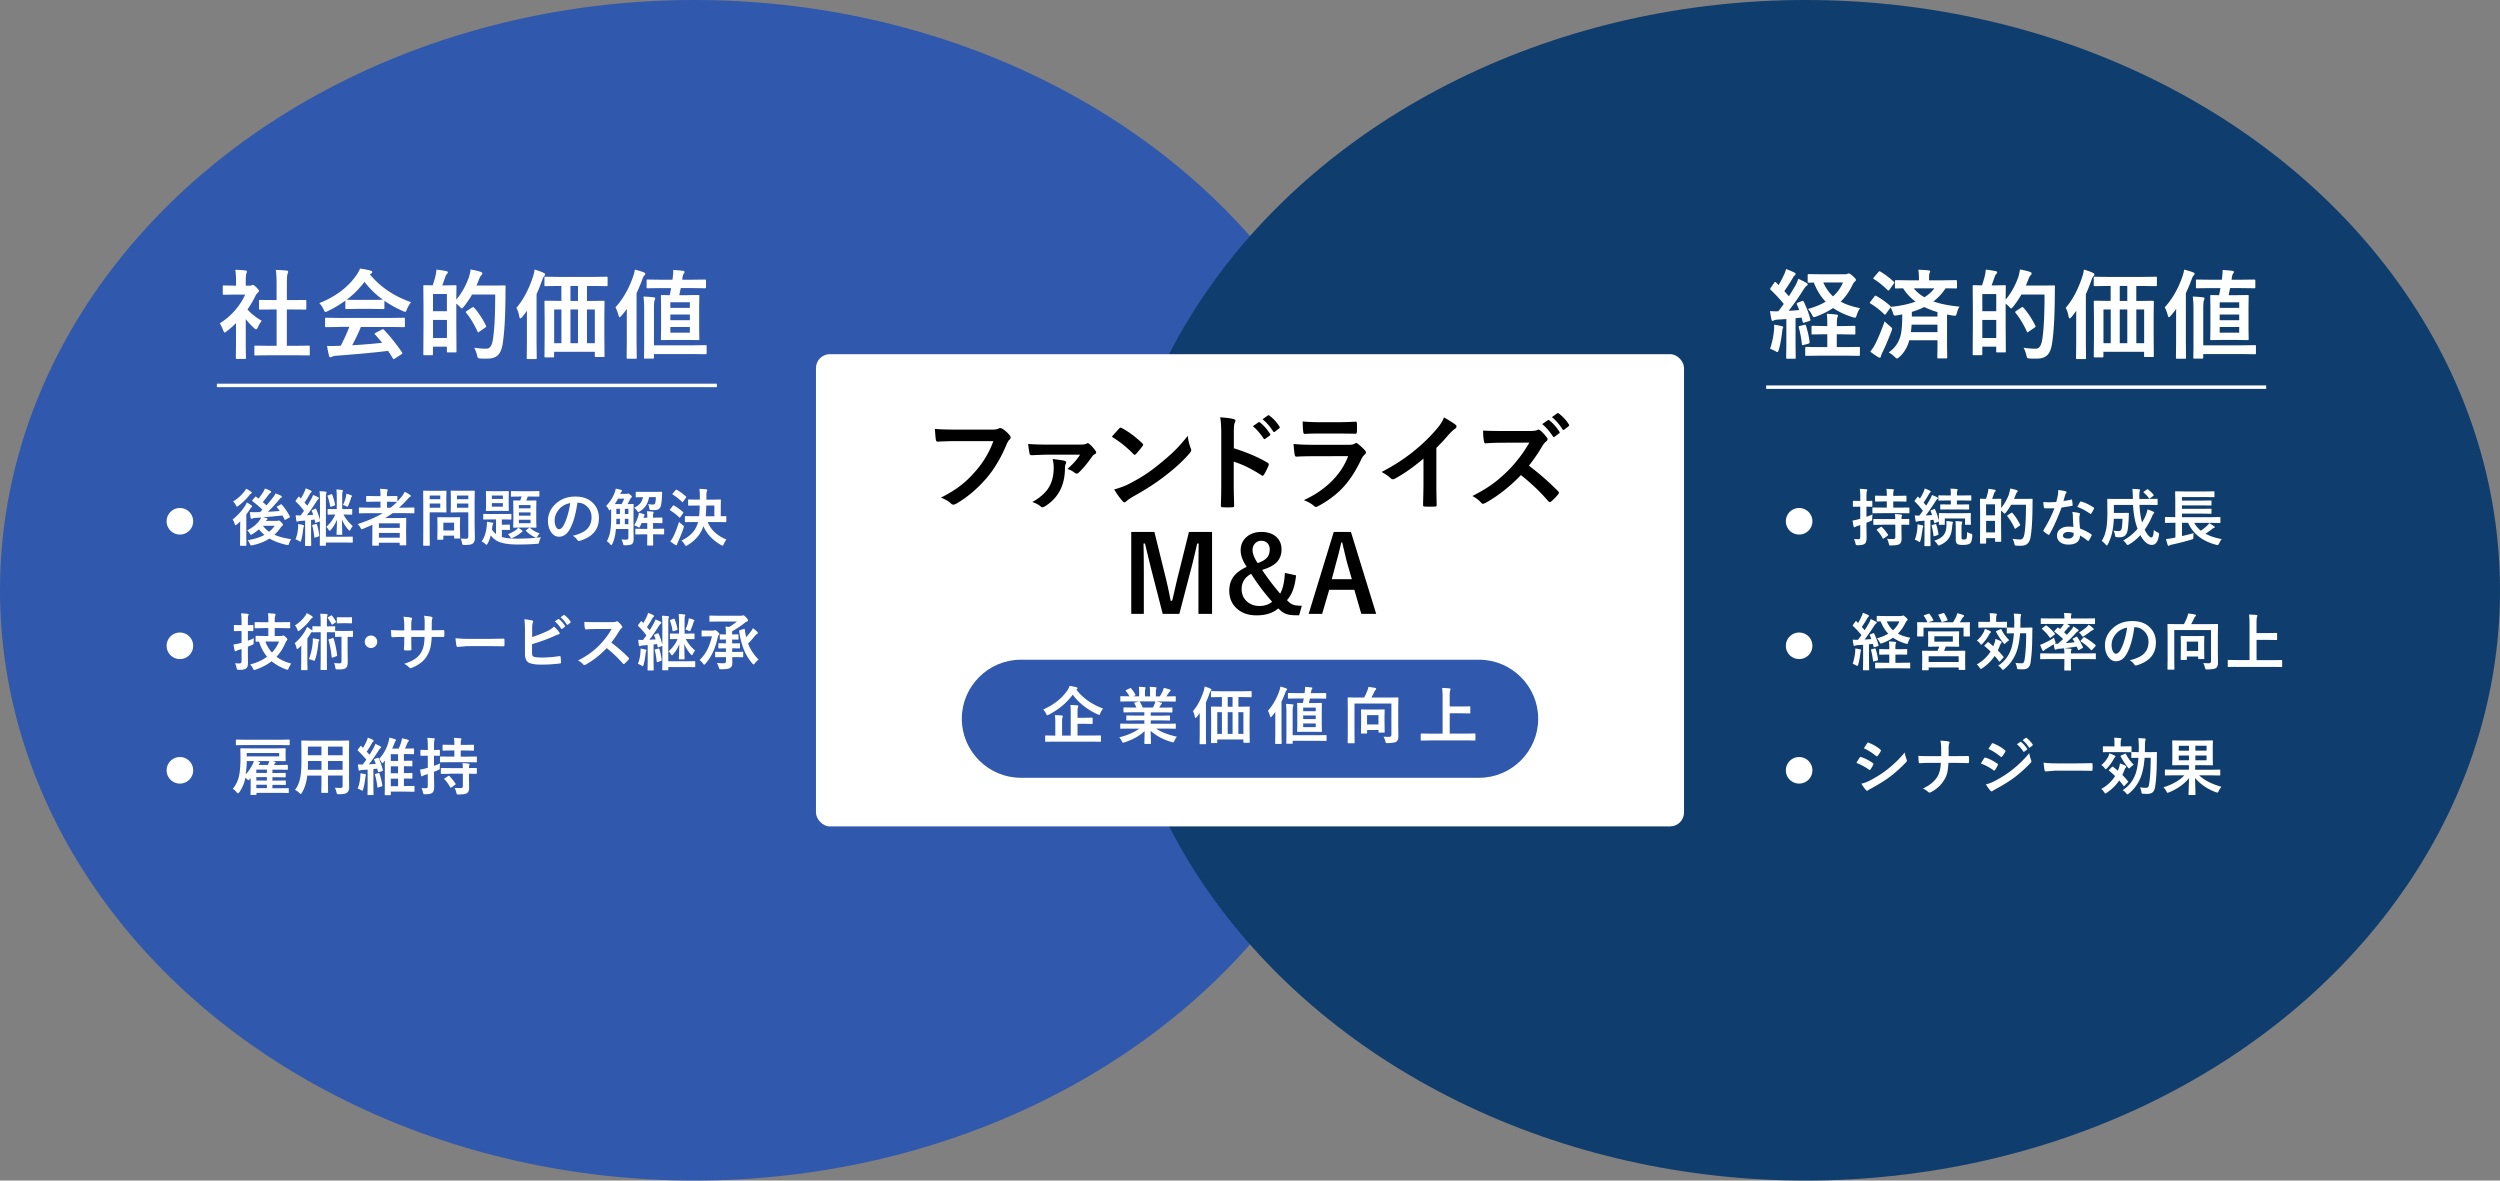<svg xmlns="http://www.w3.org/2000/svg" viewBox="0 0 720 340"><rect x="0" y="0" width="720" height="340" fill="#808080" stroke="none"/><defs><style>.cls-1{fill:#fff}.cls-2{fill:none;stroke:#fff;stroke-miterlimit:10}.cls-4{fill:#3058ac}</style></defs><g style="isolation:isolate"><g id="_レイヤー_2"><g id="zuhan"><g id="img_03"><ellipse class="cls-4" cx="200" cy="170" rx="200" ry="170"/><ellipse cx="520" cy="170" rx="200" ry="170" style="mix-blend-mode:multiply" fill="#0f3d6d"/><path class="cls-1" d="M63.29 93.13a19.6 19.6 0 004.61-4.01c1.15-1.36 2.05-2.78 2.71-4.28h-3.17l-2.97.05c-.15 0-.24-.02-.27-.05-.03-.04-.04-.12-.04-.25v-2.08c0-.15.02-.24.07-.27.03-.03.11-.04.25-.04l2.97.07h.53v-1.15c0-1.49-.07-2.63-.22-3.42 1 .03 1.97.09 2.91.19.3.03.45.12.45.29 0 .13-.05.32-.16.59-.12.22-.18.96-.18 2.23v1.27h1.18c.23 0 .41-.04.53-.12.15-.07.25-.11.31-.11.18 0 .53.24 1.04.72.5.5.75.84.75 1.01 0 .16-.09.31-.27.45-.31.3-.53.57-.66.81-.65 1.38-1.44 2.74-2.38 4.09 1 1.16 2.37 2.25 4.12 3.28-.4.43-.77 1.03-1.12 1.82-.19.41-.37.62-.53.62-.12 0-.31-.11-.56-.34-.85-.77-1.65-1.63-2.41-2.6v7.88l.05 3.29c0 .15-.02.24-.05.27-.05.03-.14.04-.29.04h-2.24c-.16 0-.25-.02-.29-.05-.03-.04-.04-.12-.04-.26l.05-3.29v-6.7c-.98.96-1.87 1.73-2.67 2.32-.3.25-.5.37-.59.37-.12 0-.26-.21-.44-.64-.32-.88-.65-1.55-.98-2zm14.03 9.19l-3.76.05c-.15 0-.23-.02-.26-.05-.03-.04-.04-.12-.04-.25v-2.21c0-.15.02-.23.05-.27.03-.03.12-.05.25-.05l3.76.05h2.35V89.13h-1.26l-3.53.03c-.14 0-.22-.01-.25-.04s-.04-.11-.04-.25v-2.21c0-.14.02-.22.05-.25.03-.02.1-.03.23-.03l3.53.03h1.26v-4.46c0-1.83-.07-3.24-.22-4.22 1.2.04 2.24.1 3.1.19.3.04.45.13.45.29 0 .2-.05.4-.14.59-.16.3-.23 1.33-.23 3.08v4.54h1.76l3.53-.03c.15 0 .25.01.27.04s.04.1.04.23v2.21c0 .15-.02.23-.07.26-.03.02-.11.03-.25.03l-3.53-.03h-1.76v10.46h2.54l3.73-.05c.15 0 .25.02.29.05.03.04.04.12.04.26v2.21c0 .15-.02.23-.05.26-.04.03-.13.04-.27.04l-3.73-.05H77.3zm41.06-15.29c-.47.6-.88 1.3-1.2 2.09-.18.46-.34.7-.48.7-.1 0-.31-.07-.64-.22-2.03-.9-3.81-1.89-5.35-2.97v2.08c0 .15-.02.23-.05.26-.04.03-.12.04-.25.04l-3.17-.05h-4.31l-3.17.05c-.15 0-.23-.02-.26-.05-.03-.04-.04-.12-.04-.25v-2.13a32.18 32.18 0 01-5.07 3.02c-.34.17-.56.26-.67.26-.13 0-.3-.23-.51-.7-.36-.76-.77-1.38-1.26-1.86 4.71-1.86 8.29-4.57 10.75-8.13.43-.62.76-1.23.98-1.82 1.14.15 2.15.34 3.02.59.34.08.51.21.51.38 0 .21-.09.36-.27.45-.12.05-.25.14-.4.25 2.96 3.62 6.91 6.29 11.84 8.01zm-20.72 7.14l-3.71.05c-.16 0-.25-.02-.29-.05-.03-.04-.04-.12-.04-.25v-2.11c0-.15.02-.23.05-.26.04-.03.13-.04.27-.04l3.71.05h14.92l3.71-.05c.15 0 .25.02.29.05.03.04.04.12.04.25v2.11c0 .14-.02.22-.05.25-.03.03-.13.05-.28.05l-3.71-.05h-8.64c-.69 1.7-1.53 3.46-2.5 5.26 2.92-.16 5.79-.4 8.63-.7-.86-1.05-1.54-1.84-2.04-2.38-.08-.09-.12-.17-.12-.23 0-.09.1-.18.29-.27l1.79-.93c.13-.07.23-.11.3-.11.08 0 .18.05.29.16 1.77 1.85 3.5 4.02 5.21 6.51.06.09.1.17.1.23 0 .09-.08.19-.23.29l-1.94 1.27c-.16.11-.27.16-.33.16-.07 0-.15-.06-.23-.19-.37-.63-.84-1.36-1.39-2.19-3.62.46-8.66.93-15.12 1.42-.43.03-.77.11-1.01.26-.14.11-.3.16-.48.16-.2 0-.33-.13-.38-.4-.17-.61-.37-1.57-.59-2.88.43.04.88.05 1.35.05s1.02-.02 1.7-.05l.9-.03c.99-1.89 1.81-3.7 2.46-5.43h-2.91zm2.19-7.86c.33.04 1.35.05 3.08.05h4.31c1.6 0 2.61-.02 3.02-.05a25.733 25.733 0 01-5.29-5.13 26.144 26.144 0 01-5.11 5.13zm35.16-6.33c.25-.84.43-1.63.53-2.38 1.32.25 2.25.47 2.78.67.39.12.59.27.59.45s-.1.37-.29.56c-.24.21-.49.68-.75 1.42-.14.37-.35.89-.64 1.54h5.24l2.82-.05c.23 0 .34.11.34.33-.04.53-.05 1.3-.05 2.32-.03 6.23-.3 10.96-.81 14.19-.25 1.56-.72 2.67-1.44 3.32-.66.6-1.59.91-2.8.93h-1.01c-.43.01-.8 0-1.11-.03-.43-.03-.68-.09-.77-.18-.07-.08-.16-.34-.25-.77-.22-.86-.49-1.57-.81-2.15 1.29.18 2.34.27 3.17.27h.41c.88 0 1.46-.8 1.76-2.41.46-2.65.7-7.05.7-13.19h-6.66c-.72 1.25-1.51 2.42-2.38 3.5-.28.34-.48.51-.59.51-.08 0-.28-.17-.59-.51-.36-.36-.68-.65-.98-.88v5.8l.05 7.93c0 .15-.02.23-.05.27-.03.03-.12.05-.25.05h-2.16c-.16 0-.25-.02-.27-.05-.03-.04-.04-.12-.04-.26v-1.34h-4.01v2.13c0 .15-.02.25-.07.29-.04.03-.13.04-.27.04h-2.12c-.16 0-.25-.02-.27-.05-.03-.04-.04-.13-.04-.27l.05-8.3v-4.84l-.05-6.41c0-.15.02-.23.05-.26.04-.03.12-.04.26-.04l2.38.05c.41-1.21.7-2.19.86-2.94.1-.46.18-1 .23-1.6.97.11 1.93.26 2.88.45.26.05.4.18.4.37 0 .15-.09.29-.26.44-.16.14-.28.34-.38.62-.06.16-.23.63-.51 1.41-.18.52-.33.94-.45 1.26h.94l2.83-.05c.15 0 .25.02.27.05.03.04.04.12.04.25l-.05 3.86c1.5-1.79 2.7-3.89 3.58-6.32zm-6.3 4.7h-4.01v4.95h4.01v-4.95zm-4 12.66h4.01v-5.2h-4.01v5.2zm11.27-8.78c.15-.09.26-.14.31-.14.04 0 .11.05.22.16 1.2 1.3 2.35 3.03 3.45 5.18.05.11.08.19.08.25 0 .09-.1.21-.3.34l-1.74 1.2c-.15.12-.24.18-.29.18-.07 0-.14-.08-.19-.25-.92-2.04-2.01-3.85-3.28-5.41-.06-.09-.1-.16-.1-.21 0-.06.1-.16.29-.3l1.54-1.01zm12.75.1c1.98-2.31 3.57-5.32 4.79-9.02.24-.8.39-1.47.45-2.01 1.13.34 1.99.65 2.57.94.3.12.45.29.45.51 0 .14-.1.31-.31.51-.15.13-.33.5-.55 1.12-.57 1.59-1.1 2.92-1.6 4.01v14.16l.05 4.22c0 .15-.02.24-.05.27-.04.03-.12.04-.25.04H152c-.15 0-.23-.02-.26-.05-.03-.04-.04-.12-.04-.26l.05-4.22v-5.93c0-1.51 0-2.67.03-3.47-.3.45-.77 1.05-1.39 1.82-.24.26-.41.4-.51.4-.15 0-.25-.16-.31-.48-.18-1.04-.46-1.89-.83-2.54zm12.21-6.3l-3.84.05c-.15 0-.23-.02-.26-.05-.03-.04-.04-.12-.04-.26v-2.06c0-.16.02-.26.05-.3.04-.03.12-.04.25-.04l3.84.05h9.9l3.84-.05c.14 0 .24.02.27.07.03.04.04.13.04.27v2.06c0 .16-.02.25-.07.27-.03.03-.11.04-.25.04l-3.84-.05h-1.78v4.31h.86l3.88-.05c.15 0 .25.02.27.05.03.04.04.12.04.25l-.05 4.59v4.88l.05 6.12c0 .15-.02.24-.05.27-.04.03-.12.04-.25.04h-2.19c-.16 0-.25-.02-.27-.07-.03-.03-.04-.11-.04-.25v-1.18h-11.72v1.29c0 .15-.02.24-.05.27-.04.03-.12.04-.26.04h-2.16c-.15 0-.23-.02-.26-.05-.03-.04-.04-.12-.04-.26l.05-6.15v-4.43l-.05-5.13c0-.15.02-.23.05-.26.04-.03.12-.04.26-.04l3.83.05h.73v-4.31h-.75zm-1.34 16.48h2.09v-9.72h-2.09v9.72zm4.69-12.18h2.17v-4.31h-2.17v4.31zm0 12.18h2.17v-9.72h-2.17v9.72zm7.02-9.72h-2.26v9.72h2.26v-9.72zm5.94-.61c2.2-2.44 3.9-5.41 5.1-8.9.25-.74.41-1.39.48-1.96 1.09.27 1.95.53 2.57.78.3.11.45.25.45.42 0 .15-.1.31-.29.51-.18.16-.38.54-.59 1.15-.49 1.34-1.04 2.64-1.64 3.91v14.34l.05 4.25c0 .15-.02.24-.07.27-.03.03-.11.04-.25.04h-2.32c-.18 0-.27-.1-.27-.31l.05-4.25v-6.07c0-1.61 0-2.85.03-3.71-.57.75-1.1 1.41-1.6 1.98-.24.26-.41.4-.51.4-.12 0-.22-.17-.3-.51-.28-1.03-.58-1.81-.9-2.35zm8.08-3.1c.98.03 1.95.1 2.9.21.32.03.48.15.48.36 0 .02-.07.22-.21.62-.11.31-.16 1.12-.16 2.43v10.42h11.2l3.66-.05c.15 0 .24.02.27.05.03.05.04.14.04.27v2c0 .14-.02.22-.05.25-.03.03-.12.05-.27.05l-3.66-.05h-11.2v1.01c0 .15-.02.23-.07.26-.03.03-.11.04-.25.04h-2.24c-.15 0-.23-.02-.26-.05-.03-.04-.04-.12-.04-.25l.05-2.97V89.06c0-1.43-.07-2.64-.21-3.64zm5.01-2.44l-3.83.05c-.15 0-.23-.02-.26-.07-.02-.03-.03-.11-.03-.26v-1.91c0-.14.02-.21.05-.23.03-.03.1-.04.23-.04l3.83.05h3.34l.11-.81c.08-.73.12-1.29.12-1.7 0-.14 0-.24-.01-.3 1 .05 1.95.14 2.83.26.28 0 .42.11.42.33 0 .14-.07.29-.21.45-.16.23-.25.5-.3.81-.07.39-.12.71-.14.96h2.73l3.8-.05c.21 0 .31.09.31.27v1.91c0 .16-.02.25-.05.29-.04.03-.12.04-.26.04l-3.8-.05h-3.16s-.15.71-.42 2.04h2.3l3.13-.05c.16 0 .26.02.29.05.04.04.05.12.05.26l-.05 3.05v6.3l.05 3.01c0 .15-.02.23-.05.27-.04.03-.13.05-.29.05l-3.13-.05h-4.14l-3.16.05c-.15 0-.23-.02-.26-.05-.03-.04-.04-.12-.04-.26l.05-3.01v-6.3l-.05-3.05c0-.15.02-.25.05-.27s.12-.04.25-.04l2.24.05c.06-.27.14-.65.23-1.12.08-.43.14-.73.18-.92h-2.97zm2.72 4.09v1.6h5.62v-1.6h-5.62zm0 5.15h5.62v-1.63h-5.62v1.63zm5.62 3.6v-1.64h-5.62v1.64h5.62zm320.83-8.86c.85 1.75 1.47 3.43 1.87 5.03.02.08.03.15.03.19 0 .13-.12.23-.36.31l-1.41.42a.86.86 0 01-.26.05c-.11 0-.18-.09-.22-.27l-.3-1.22-1.74.18v7.7l.05 3.66c0 .15-.02.24-.05.27-.04.03-.12.04-.25.04h-2.15c-.15 0-.23-.02-.26-.05-.03-.04-.04-.12-.04-.26l.05-3.66v-7.45l-2.54.16c-.48.04-.83.11-1.04.23-.18.09-.32.14-.42.14-.14 0-.24-.16-.3-.48-.15-.62-.28-1.4-.4-2.35.66.05 1.23.07 1.74.07.18 0 .4 0 .64-.01.5-.63 1.03-1.34 1.57-2.12-1.07-1.33-2.32-2.68-3.76-4.06-.11-.12-.16-.21-.16-.26 0-.05.06-.16.19-.36l.98-1.41c.11-.16.21-.25.29-.25.05 0 .14.05.25.16l.72.75c.62-1.05 1.12-2.01 1.52-2.88.27-.56.49-1.14.64-1.74 1.03.38 1.82.72 2.38 1.01.25.13.37.28.37.45 0 .11-.09.23-.26.37-.18.14-.36.36-.52.67a46.3 46.3 0 01-2.47 3.86c.87.98 1.3 1.47 1.31 1.49.44-.69 1.07-1.73 1.89-3.1.27-.51.55-1.16.83-1.94 1.08.5 1.86.9 2.35 1.2.23.13.34.27.34.42 0 .18-.11.32-.31.42-.21.13-.52.5-.92 1.12a79.425 79.425 0 01-4.24 6.07c.67-.04 1.69-.11 3.04-.22-.24-.63-.46-1.17-.67-1.63a.662.662 0 01-.07-.23c0-.08.11-.17.34-.27l1.12-.45a.95.95 0 01.29-.07c.11 0 .21.09.3.27zm-9.72 13.49c.62-1.92.99-3.71 1.12-5.35.04-.38.05-.69.05-.93 0-.19 0-.41-.03-.64.67.08 1.38.21 2.15.4.32.07.48.18.48.33 0 .11-.05.24-.14.4-.05.07-.1.38-.16.92-.26 2.17-.59 3.91-.98 5.21-.13.41-.26.62-.4.62-.09 0-.26-.07-.49-.22-.51-.29-1.04-.53-1.6-.72zm9.85-6.89a.98.98 0 01.23-.04c.09 0 .17.1.25.29.55 1.76.89 3.32 1.03 4.68 0 .07.01.12.01.15 0 .16-.12.28-.37.36l-1.34.37c-.17.04-.29.05-.34.05-.09 0-.15-.09-.16-.26-.19-1.73-.49-3.34-.9-4.84a.672.672 0 01-.03-.18c0-.12.12-.21.37-.26l1.26-.31zm10.98 2.72h-1.63v3.69h2.64l3.69-.05c.16 0 .26.02.29.05.03.03.04.1.04.22v2c0 .15-.02.23-.05.26-.04.03-.13.04-.27.04l-3.69-.05h-7.68l-3.75.05c-.16 0-.25-.02-.27-.05-.03-.04-.04-.12-.04-.25v-2c0-.18.1-.27.31-.27l3.75.05h2.3v-3.69h-.88l-3.35.05c-.15 0-.24-.02-.27-.05-.03-.04-.04-.12-.04-.26v-1.87c0-.15.02-.24.05-.27.04-.03.12-.04.26-.04l3.35.07h.88v-.62c0-1.4-.05-2.37-.16-2.91.76.02 1.68.09 2.78.22.3.03.45.13.45.3 0 .12-.05.29-.15.51-.11.25-.16.82-.16 1.74v.77h1.63l3.36-.07c.15 0 .25.02.29.05.03.04.04.12.04.26v1.87c0 .15-.02.23-.05.27-.03.03-.13.05-.28.05l-3.36-.05zm5.06-7.5c-.41.59-.73 1.28-.97 2.06-.13.45-.28.67-.45.67-.08 0-.3-.05-.64-.14-2.2-.67-4.09-1.56-5.69-2.65-1.29.89-2.9 1.7-4.81 2.43-.39.13-.62.19-.7.19-.17 0-.35-.2-.53-.59-.3-.61-.7-1.2-1.2-1.76 1.93-.53 3.64-1.23 5.11-2.09-1.39-1.42-2.53-3.26-3.43-5.52-.19 0-.48.02-.86.03-.21 0-.35.01-.42.01-.08 0-.14 0-.18-.01l-.26-.05s-.04-.1-.04-.22v-1.89c0-.15.02-.23.05-.26.04-.03.12-.04.25-.04l3.5.05h7c.27 0 .49-.05.64-.14.15-.07.27-.11.37-.11.23 0 .62.25 1.18.75.61.55.92.92.92 1.12 0 .15-.11.31-.34.48-.19.15-.45.55-.78 1.2-.88 1.78-1.96 3.31-3.27 4.59 1.45.79 3.3 1.42 5.56 1.87zm-4.89-7.43h-5.69c.7 1.59 1.64 2.92 2.8 4.01 1.29-1.14 2.25-2.47 2.88-4.01zm9.59 3.9c1.39.77 2.73 1.72 4.01 2.86.1.1.15.17.15.22 0 .02 0 .04-.01.05 2.72-.26 5.1-.76 7.14-1.5a14.674 14.674 0 01-3.58-3.84c-.54 0-1.04.02-1.52.04-.32 0-.48.01-.49.01-.16 0-.26-.02-.29-.05-.04-.04-.05-.12-.05-.25v-1.83c0-.13.02-.21.07-.23.04-.03.13-.04.27-.04l3.83.05h2.75v-.37c0-1.09-.06-1.99-.19-2.68 1.09.03 2.08.09 2.97.19.3.03.45.12.45.29 0 .08-.07.28-.21.59-.07.16-.11.67-.11 1.53v.45h3.87l3.86-.05c.21 0 .31.09.31.27v1.83c0 .15-.02.23-.05.26-.04.03-.12.04-.26.04-.03 0-.16 0-.4-.01-.79-.02-1.64-.03-2.57-.04-.96 1.46-2.12 2.72-3.5 3.79 1.94.69 4.45 1.19 7.53 1.5-.31.4-.58 1.03-.81 1.9-.08.31-.16.51-.22.59-.06.09-.17.13-.31.13-.08 0-.25-.02-.51-.05a52 52 0 01-1.76-.3v8.89l.05 3.43c0 .15-.02.25-.07.27-.04.03-.12.04-.26.04h-2.21c-.16 0-.25-.02-.27-.05-.03-.04-.04-.12-.04-.26l.05-3.43v-1.49h-8.12c-.55 2.02-1.51 3.64-2.88 4.84-.33.28-.55.42-.67.42-.13 0-.34-.15-.64-.45-.54-.53-1.12-.97-1.74-1.31 1.75-1.2 2.89-2.83 3.42-4.87.32-1.18.48-3.2.48-6.08-.33.07-.86.17-1.6.29-.28.04-.46.05-.52.05-.15 0-.26-.06-.33-.18a2.67 2.67 0 01-.22-.55c-.19-.62-.42-1.15-.7-1.6l-1.37 1.9c-.08.13-.16.19-.23.19-.05 0-.14-.05-.25-.16-1.12-1.12-2.43-2.14-3.92-3.06-.15-.08-.22-.15-.22-.19 0-.06.06-.17.19-.33l1.15-1.52c.13-.15.23-.23.31-.23.05 0 .14.03.25.1zm-1.73 16.01c.54-.66 1.02-1.39 1.44-2.21.96-1.94 1.85-4.11 2.68-6.49.49.49 1.02.96 1.57 1.41.39.31.59.55.59.72 0 .12-.05.33-.16.64-1.03 2.67-1.91 4.73-2.64 6.18-.26.56-.39.93-.41 1.12-.04.25-.16.37-.37.37-.16 0-.32-.06-.51-.19-.96-.6-1.69-1.12-2.19-1.54zm2.88-23.04c1.26.74 2.55 1.71 3.87 2.91.11.08.16.16.16.25 0 .05-.05.17-.16.34l-1.26 1.76c-.12.14-.21.21-.27.21-.05 0-.12-.04-.23-.12-1.39-1.36-2.7-2.42-3.95-3.17-.13-.07-.19-.14-.19-.19 0-.06.06-.17.19-.33l1.29-1.52c.13-.15.23-.23.31-.23.05 0 .14.03.25.1zm8.82 17.45h7.64V93.5h-7.44c-.07.91-.14 1.63-.21 2.16zm.26-5.83v1.34h7.38v-1.29c-1.37-.4-2.63-.89-3.8-1.46-.99.51-2.19.98-3.58 1.41zm6.49-6.8h-5.93c.77.98 1.78 1.84 3.05 2.57a9.755 9.755 0 002.88-2.57zm24.12-3.05c.25-.84.43-1.63.53-2.38 1.32.25 2.25.47 2.78.67.39.12.59.27.59.45s-.1.37-.29.56c-.24.21-.49.68-.75 1.42-.14.37-.35.89-.64 1.54h5.24l2.82-.05c.23 0 .34.11.34.33-.04.53-.05 1.3-.05 2.32-.03 6.23-.3 10.96-.81 14.19-.25 1.56-.72 2.67-1.44 3.32-.66.6-1.59.91-2.8.93h-1.01c-.43.01-.8 0-1.11-.03-.43-.03-.68-.09-.77-.18-.07-.08-.16-.34-.25-.77-.22-.86-.49-1.57-.81-2.15 1.29.18 2.34.27 3.17.27h.41c.88 0 1.46-.8 1.76-2.41.46-2.65.7-7.05.7-13.19h-6.66c-.72 1.25-1.51 2.42-2.38 3.5-.28.34-.48.51-.59.51-.08 0-.28-.17-.59-.51-.36-.36-.68-.65-.98-.88v5.8l.05 7.93c0 .15-.02.23-.05.27-.03.03-.12.05-.25.05h-2.16c-.16 0-.25-.02-.27-.05-.03-.04-.04-.12-.04-.26v-1.34h-4.01v2.13c0 .15-.02.25-.07.29-.04.03-.13.04-.27.04h-2.12c-.16 0-.25-.02-.27-.05-.03-.04-.04-.13-.04-.27l.05-8.3v-4.84l-.05-6.41c0-.15.02-.23.05-.26s.12-.04.26-.04l2.38.05c.41-1.21.7-2.19.86-2.94.1-.46.18-1 .23-1.6.97.11 1.93.26 2.88.45.26.05.4.18.4.37 0 .15-.09.29-.26.44-.16.14-.28.34-.38.62-.06.16-.23.63-.51 1.41-.18.52-.33.94-.45 1.26h.94l2.83-.05c.16 0 .25.02.27.05.03.04.04.12.04.25l-.05 3.86c1.5-1.79 2.7-3.89 3.58-6.32zm-6.3 4.7h-4.01v4.95h4.01v-4.95zm-4.01 12.66h4.01v-5.2h-4.01v5.2zm11.28-8.78c.16-.09.26-.14.31-.14.04 0 .11.05.22.16 1.2 1.3 2.35 3.03 3.45 5.18.05.11.08.19.08.25 0 .09-.1.21-.3.34l-1.74 1.2c-.15.12-.24.18-.29.18-.07 0-.14-.08-.19-.25-.92-2.04-2.01-3.85-3.28-5.41-.06-.09-.1-.16-.1-.21 0-.06.1-.16.29-.3l1.54-1.01zm12.74.1c1.98-2.31 3.57-5.32 4.79-9.02.24-.8.39-1.47.45-2.01 1.13.34 1.99.65 2.57.94.3.12.45.29.45.51 0 .14-.1.31-.31.51-.15.13-.33.5-.55 1.12-.56 1.59-1.1 2.92-1.6 4.01v14.16l.05 4.22c0 .15-.02.24-.05.27-.04.03-.12.04-.25.04h-2.28c-.15 0-.23-.02-.26-.05-.03-.04-.04-.12-.04-.26l.05-4.22v-5.93c0-1.51 0-2.67.03-3.47-.3.45-.77 1.05-1.39 1.82-.24.26-.41.4-.51.4-.15 0-.25-.16-.31-.48-.18-1.04-.46-1.89-.83-2.54zm12.21-6.3l-3.84.05c-.15 0-.23-.02-.26-.05-.03-.04-.04-.12-.04-.26v-2.06c0-.16.02-.26.05-.3.04-.03.12-.04.25-.04l3.84.05h9.9l3.84-.05c.15 0 .24.02.27.07.03.04.04.13.04.27v2.06c0 .16-.02.25-.07.27-.03.03-.11.04-.25.04l-3.84-.05h-1.78v4.31h.86l3.88-.05c.16 0 .25.02.27.05.03.04.04.12.04.25l-.05 4.59v4.88l.05 6.12c0 .15-.02.24-.05.27-.04.03-.12.04-.25.04h-2.19c-.15 0-.25-.02-.27-.07-.03-.03-.04-.11-.04-.25v-1.18h-11.72v1.29c0 .15-.02.24-.05.27-.04.03-.12.04-.26.04h-2.16c-.15 0-.23-.02-.26-.05-.03-.04-.04-.12-.04-.26l.05-6.15v-4.43l-.05-5.13c0-.15.02-.23.05-.26.04-.03.12-.04.26-.04l3.83.05h.72v-4.31h-.75zm-1.34 16.48h2.09v-9.72h-2.09v9.72zm4.69-12.18h2.17v-4.31h-2.17v4.31zm0 12.18h2.17v-9.72h-2.17v9.72zm7.03-9.72h-2.26v9.72h2.26v-9.72zm5.93-.61c2.2-2.44 3.9-5.41 5.1-8.9.25-.74.41-1.39.48-1.96 1.09.27 1.95.53 2.57.78.3.11.45.25.45.42 0 .15-.1.31-.29.51-.18.16-.38.54-.59 1.15-.49 1.34-1.04 2.64-1.64 3.91v14.34l.05 4.25c0 .15-.02.24-.07.27-.03.03-.11.04-.25.04h-2.32c-.18 0-.27-.1-.27-.31l.05-4.25v-6.07c0-1.61 0-2.85.03-3.71-.57.75-1.1 1.41-1.6 1.98-.24.26-.41.4-.51.4-.12 0-.22-.17-.3-.51-.28-1.03-.58-1.81-.9-2.35zm8.08-3.1c.98.03 1.95.1 2.9.21.32.03.48.15.48.36 0 .02-.07.22-.21.62-.11.31-.16 1.12-.16 2.43v10.42h11.2l3.66-.05c.15 0 .24.02.27.05.03.05.04.14.04.27v2c0 .14-.02.22-.05.25-.03.03-.12.05-.27.05l-3.66-.05h-11.2v1.01c0 .15-.02.23-.07.26-.03.03-.11.04-.25.04h-2.24c-.15 0-.23-.02-.26-.05-.03-.04-.04-.12-.04-.25l.05-2.97V89.06c0-1.43-.07-2.64-.21-3.64zm5.02-2.44l-3.83.05c-.15 0-.23-.02-.26-.07-.02-.03-.03-.11-.03-.26v-1.91c0-.14.02-.21.05-.23.03-.03.1-.04.23-.04l3.83.05h3.34l.11-.81c.08-.73.12-1.29.12-1.7 0-.14 0-.24-.01-.3 1 .05 1.95.14 2.83.26.28 0 .42.11.42.33 0 .14-.07.29-.21.45-.16.23-.26.5-.3.81-.07.39-.12.71-.14.96h2.73l3.8-.05c.21 0 .31.09.31.27v1.91c0 .16-.02.25-.05.29-.04.03-.12.04-.26.04l-3.8-.05h-3.16s-.15.71-.42 2.04h2.3l3.13-.05c.16 0 .26.02.29.05.04.04.05.12.05.26l-.05 3.05v6.3l.05 3.01c0 .15-.02.23-.05.27-.04.03-.13.05-.29.05l-3.13-.05h-4.14l-3.16.05c-.15 0-.23-.02-.26-.05-.03-.04-.04-.12-.04-.26l.05-3.01v-6.3l-.05-3.05c0-.15.02-.25.05-.27.04-.03.12-.04.25-.04l2.24.05c.06-.27.14-.65.23-1.12.08-.43.14-.73.18-.92h-2.97zm2.72 4.09v1.6h5.62v-1.6h-5.62zm0 5.15h5.62v-1.63h-5.62v1.63zm5.62 3.6v-1.64h-5.62v1.64h5.62z"/><rect class="cls-1" x="235" y="102" width="250" height="136" rx="4" ry="4"/><path d="M269.24 123.51c1.28.14 3.22.21 5.83.21h10.85c.76 0 1.32-.1 1.68-.31.13-.08.28-.12.46-.12.14 0 .33.05.56.15a8.79 8.79 0 012.23 2c.14.17.21.34.21.52 0 .26-.14.51-.43.76-.2.2-.43.59-.7 1.19-1.63 3.93-3.6 7.22-5.89 9.89-2.74 3.13-5.62 5.54-8.62 7.24-.28.18-.57.28-.88.3-.25-.02-.48-.14-.71-.37-.63-.6-1.57-1.16-2.82-1.66 2.34-1.19 4.31-2.41 5.89-3.67 1.38-1.09 2.72-2.4 4.04-3.93 2.29-2.6 4-5.49 5.15-8.67h-10.98c-1.22 0-2.89.05-5.02.15-.32.03-.51-.17-.58-.61-.07-.5-.16-1.52-.27-3.06zm26.87 4.35c1.46.12 3.11.18 4.96.18h10.18c.77 0 1.31-.08 1.6-.25.17-.1.31-.15.43-.15.13 0 .29.08.49.24.61.52 1.2 1.19 1.77 1.99.1.15.15.3.15.46 0 .18-.1.32-.3.43-.36.17-.62.38-.8.64-1.33 1.92-2.64 3.5-3.95 4.75-.16.16-.33.24-.52.24-.24 0-.46-.09-.67-.28-.62-.47-1.3-.83-2.03-1.05 1.55-1.35 2.77-2.72 3.65-4.11h-9.77c-.49 0-1.85.05-4.1.15-.4 0-.62-.13-.67-.4-.13-.61-.27-1.55-.43-2.82zm7.05 4.34c1.81.21 2.93.37 3.37.49.35.09.52.25.52.49 0 .15-.04.29-.12.42-.15.29-.22.67-.22 1.16 0 4.98-1.91 8.66-5.73 11.04-.35.2-.59.3-.74.3-.17 0-.36-.09-.56-.27-.62-.52-1.42-.94-2.38-1.25 2.27-1.25 3.88-2.7 4.85-4.35.88-1.51 1.32-3.36 1.32-5.54 0-.85-.1-1.68-.31-2.49zm17.05-6.41c.5-.61 1.21-1.41 2.12-2.38.13-.16.27-.24.43-.24.09 0 .22.05.4.15 1.89 1.01 3.82 2.45 5.8 4.32.18.18.27.32.27.43s-.06.24-.18.39c-.66.88-1.29 1.64-1.88 2.29-.17.16-.29.24-.37.24-.1 0-.23-.08-.39-.24a31.637 31.637 0 00-6.2-4.96zm.67 15.17c1.62-.45 2.99-.95 4.11-1.51 1.96-1.02 3.59-1.95 4.88-2.81 1.14-.74 2.42-1.69 3.86-2.85 2.04-1.65 3.66-3.08 4.85-4.28 1.14-1.15 2.3-2.48 3.49-3.99.16 1.34.44 2.52.85 3.55.1.24.15.43.15.58 0 .23-.16.53-.49.92-1.77 2.07-4.1 4.22-6.99 6.44-2.51 1.97-5.57 3.95-9.17 5.95-1.07.64-1.75 1.11-2.03 1.41-.21.2-.39.3-.55.3s-.33-.11-.52-.33a20.18 20.18 0 01-2.43-3.38zm34.47-11.86c3.82 1.2 7.04 2.58 9.66 4.14.27.14.4.31.4.52 0 .08-.02.17-.06.27-.38.95-.81 1.83-1.31 2.64-.13.23-.26.34-.4.34-.12 0-.23-.05-.34-.15-2.85-1.83-5.51-3.13-7.99-3.9v6.72c0 1.11.04 3.09.12 5.95v.09c0 .25-.18.37-.55.37-.46.03-.91.04-1.35.04s-.91-.01-1.35-.04c-.39 0-.58-.15-.58-.46.08-1.96.12-3.95.12-5.98v-14.96c0-1.85-.1-3.35-.3-4.5 1.78.12 3.05.28 3.8.49.39.08.58.25.58.52 0 .17-.08.4-.25.7-.14.27-.21 1.22-.21 2.85v4.35zm5.48-6.36l1.6-1.11a.32.32 0 01.19-.07c.07 0 .16.04.27.13 1.04.8 2 1.89 2.88 3.25.06.08.09.15.09.22 0 .09-.05.18-.16.27l-1.29.94a.4.4 0 01-.24.1c-.09 0-.18-.06-.27-.19-.95-1.44-1.97-2.62-3.07-3.53zm2.79-2l1.53-1.1a.32.32 0 01.19-.07c.07 0 .15.04.25.13 1.18.89 2.14 1.93 2.89 3.13.06.1.09.18.09.25 0 .11-.06.21-.18.3l-1.22.95c-.09.06-.17.09-.24.09-.11 0-.2-.06-.28-.19-.85-1.36-1.87-2.52-3.04-3.49zm8.92 7.12c1.54.16 3.41.24 5.6.24h10.42c.68 0 1.22-.11 1.62-.34.15-.12.28-.18.39-.18.13 0 .28.07.46.21.81.64 1.49 1.27 2.05 1.89.2.21.3.42.3.64s-.11.41-.34.58c-.38.32-.72.79-1.02 1.43-1.62 3.45-3.47 6.25-5.55 8.39-1.83 1.89-4.12 3.58-6.86 5.06-.29.14-.49.21-.61.21-.2 0-.42-.12-.67-.36-.65-.58-1.59-1.11-2.82-1.59 3.21-1.48 5.91-3.33 8.1-5.54 2.13-2.14 3.68-4.52 4.66-7.14l-10.38.03c-1.69 0-3.21.04-4.56.12-.24 0-.39-.19-.45-.58-.1-.4-.21-1.42-.34-3.06zm2.64-6.48c1.45.14 3.11.21 4.99.21h5.48c1.23 0 2.82-.05 4.76-.15.25 0 .37.16.37.48.03.4.04.79.04 1.19s-.01.8-.04 1.19c0 .41-.14.61-.43.61h-.12l-4.29-.06h-6.01c-1.66 0-3.05.04-4.17.12-.26 0-.4-.22-.43-.67-.1-.7-.15-1.67-.15-2.91zm38.49 7.6v10.06c0 1.78.03 3.89.09 6.32v.09c0 .29-.15.43-.46.43-.49.03-1 .04-1.51.04s-1.02-.01-1.51-.04c-.29 0-.43-.13-.43-.39v-.1c0-.48.03-1.6.07-3.37.03-1.16.04-2.11.04-2.86v-7.08c-3.06 2.57-5.84 4.52-8.36 5.83-.14.08-.29.12-.46.12-.22 0-.43-.1-.64-.3-.57-.57-1.44-1.17-2.61-1.8 3.59-1.85 6.78-3.93 9.57-6.23 2.47-2.03 4.63-4.15 6.47-6.35.89-1.04 1.53-2.08 1.93-3.13 1.6.9 2.73 1.61 3.37 2.14.16.11.24.26.24.45 0 .27-.14.49-.43.67-.45.3-1.05.86-1.81 1.68a53.428 53.428 0 01-3.56 3.83zm26.64 5.13c2.83 2.11 5.64 4.56 8.42 7.36.16.16.24.3.24.43s-.07.28-.21.45c-.64.78-1.32 1.47-2.03 2.08-.13.12-.26.17-.4.16-.1.01-.23-.06-.4-.22-2.3-2.68-4.93-5.2-7.9-7.54-3.18 3.31-6.58 5.98-10.21 8.02-.37.16-.6.24-.7.24-.2 0-.37-.09-.52-.27-.57-.7-1.42-1.36-2.55-1.97 2.45-1.24 4.55-2.51 6.29-3.83 1.42-1.07 2.89-2.38 4.41-3.92 2.17-2.26 4.07-4.8 5.71-7.63l-7.84.03c-1.54 0-3.15.06-4.81.18-.2.02-.33-.15-.4-.52-.18-.76-.27-1.82-.27-3.16 1.09.08 2.8.12 5.14.12h8.36c1.06 0 1.76-.09 2.09-.28.11-.08.22-.12.34-.12.1 0 .27.08.52.24.65.52 1.31 1.24 1.97 2.14.1.17.15.3.15.4 0 .2-.13.4-.4.61-.42.36-.79.8-1.11 1.34a51.247 51.247 0 01-3.89 5.69zm3.86-11.98l1.6-1.11c.07-.05.13-.07.18-.07.08 0 .17.04.28.13 1.04.8 2 1.89 2.88 3.25.06.08.09.15.09.22 0 .09-.06.18-.18.27l-1.28.94a.4.4 0 01-.24.1c-.09 0-.18-.06-.27-.19-.95-1.44-1.97-2.62-3.07-3.53zm2.79-2l1.53-1.1c.07-.05.14-.07.2-.07s.15.04.25.13c1.18.89 2.14 1.93 2.89 3.13.06.1.09.18.09.25 0 .11-.06.21-.18.3l-1.22.95a.4.4 0 01-.24.1c-.11 0-.2-.06-.28-.19-.85-1.36-1.87-2.52-3.04-3.5zm-97.89 33.07v23.59h-3.92v-11.92c0-1.82.02-4.6.06-8.33h-.43c-.76 3.42-1.41 6.1-1.94 8.03l-3.19 12.22h-4.79l-3.1-12.07c-.19-.71-.86-3.44-2-8.18h-.43c.06 2.73.09 5.53.09 8.39v11.86h-3.62V153.2h6.67l2.97 12.04c.67 2.68 1.24 5.27 1.71 7.78h.43c.17-.66.49-2.02.95-4.07.34-1.47.63-2.69.88-3.65l3.01-12.1h6.68zm24.19 12.51c-.3 3.19-1.17 5.56-2.61 7.12.61.7 1.25 1.16 1.92 1.37.54.18 1.33.26 2.35.24l-.76 2.75h-1.04c-1.31 0-2.33-.18-3.09-.53-.6-.28-1.23-.76-1.87-1.44-1.57 1.34-3.65 2-6.23 2s-4.5-.73-5.97-2.2c-1.29-1.29-1.93-2.91-1.93-4.88 0-1.72.47-3.15 1.4-4.29.79-.98 2-1.85 3.62-2.6-1.16-1.7-1.74-3.28-1.74-4.74 0-1.66.62-2.99 1.86-3.99 1.1-.88 2.47-1.32 4.11-1.32 1.86 0 3.33.5 4.39 1.51.94.9 1.41 2.07 1.41 3.52 0 1.57-.5 2.84-1.5 3.81-.9.86-2.27 1.56-4.1 2.09 1.54 2.31 3.28 4.59 5.2 6.84.77-1.31 1.23-3.3 1.37-5.97l3.22.7zm-12.94-.44c-1.82.99-2.73 2.45-2.73 4.38 0 1.52.55 2.75 1.66 3.68.95.79 2.1 1.19 3.44 1.19 1.51 0 2.74-.41 3.67-1.23a63.747 63.747 0 01-6.04-8.02zm1.89-3.1c1.36-.46 2.29-1.03 2.82-1.74.43-.57.65-1.32.65-2.23 0-.78-.26-1.41-.77-1.87-.44-.4-.98-.59-1.63-.59-.75 0-1.38.27-1.87.82-.45.5-.67 1.1-.67 1.83 0 1.08.49 2.34 1.47 3.79zm26.86-8.97l7.27 23.59h-4.29l-2-6.93h-7.24l-2.03 6.93h-3.89l7.23-23.59h4.96zm.26 13.61l-1.38-4.78c-.18-.67-.64-2.61-1.39-5.8h-.27c-.5 2.21-.99 4.13-1.46 5.77l-1.28 4.81h5.77z"/><path class="cls-1" d="M518.15 146.31c.69 0 1.33.17 1.93.52.58.34 1.03.8 1.37 1.37.35.6.52 1.24.52 1.93s-.17 1.34-.52 1.93a3.75 3.75 0 01-1.37 1.37c-.6.35-1.24.52-1.93.52s-1.33-.17-1.93-.52a3.75 3.75 0 01-1.37-1.37c-.35-.59-.52-1.24-.52-1.93s.17-1.33.52-1.93c.34-.57.79-1.03 1.37-1.37.59-.35 1.24-.52 1.93-.52zm15.77 8.93c.29.03.71.05 1.27.05.23 0 .38-.06.46-.17.07-.1.1-.27.1-.52v-3.39c-.43.15-.69.23-.77.25-.32.1-.53.2-.63.29-.09.07-.18.1-.29.1-.12 0-.2-.08-.23-.24-.12-.48-.21-1.05-.29-1.7.57-.08 1.11-.2 1.63-.34l.58-.17v-3.48h-.24l-1.7.03c-.12 0-.18-.06-.18-.19v-1.31c0-.1.01-.17.04-.19.02-.02.07-.03.15-.03l1.7.04h.24v-.94c0-1.07-.05-1.92-.14-2.55.67.02 1.29.06 1.85.13.19.02.29.08.29.18 0 .08-.04.21-.11.38-.07.16-.11.77-.11 1.83v.97l1.51-.04c.09 0 .14.01.16.04.01.02.02.08.02.18v1.31c0 .13-.06.19-.18.19l-1.51-.03v2.92c.67-.22 1.25-.46 1.76-.7-.06.4-.1.79-.1 1.16 0 .3-.02.48-.07.55-.05.06-.19.14-.43.24-.43.19-.82.34-1.17.46v.72l.05 3.57c0 .92-.19 1.51-.58 1.79-.34.25-.98.38-1.93.39-.3 0-.48-.03-.53-.08-.05-.05-.11-.21-.17-.46-.12-.51-.27-.94-.45-1.29zm7.97-7.45l-2.44.04c-.09 0-.15-.01-.17-.04-.02-.03-.03-.09-.03-.18v-1.26c0-.09.01-.15.04-.17s.08-.03.16-.03l2.44.03h1.51v-1.77h-.9l-2.28.04c-.1 0-.16-.01-.18-.04-.02-.02-.03-.08-.03-.17v-1.27c0-.1.01-.17.04-.19.02-.02.08-.03.18-.03l2.28.04h.9c0-.75-.04-1.42-.12-2.01.42.01 1.04.06 1.87.13.19.02.29.08.29.18 0 .07-.04.19-.11.36-.06.12-.09.57-.09 1.35h1.32l2.29-.04c.09 0 .15.01.17.04.02.02.03.08.03.18v1.27c0 .1-.01.16-.03.18-.02.02-.08.03-.16.03l-2.29-.04h-1.32v1.77h2.04l2.44-.03c.12 0 .17.06.17.19v1.26c0 .09 0 .15-.03.18-.02.02-.07.04-.15.04l-2.44-.04h-5.38zm.24 3.34l-2.4.04c-.11 0-.17-.01-.19-.04-.02-.02-.03-.08-.03-.16v-1.28c0-.15.07-.23.22-.23l2.4.03h3.71c0-.6-.04-1.07-.1-1.44.71.02 1.29.07 1.75.15.2.03.31.1.31.19 0 .06-.03.15-.09.27-.06.12-.09.39-.09.82l2.08-.03c.12 0 .17.06.17.19v1.31c0 .13-.06.19-.17.19h-.27c-.53-.01-1.14-.02-1.81-.03v1.86l.04 2.21c0 .73-.2 1.24-.61 1.52-.39.25-1.19.38-2.4.39h-.22c-.17 0-.28-.04-.32-.11-.03-.05-.08-.19-.14-.43-.16-.65-.34-1.11-.54-1.37.48.04.97.06 1.45.06h.47c.33-.02.5-.2.5-.55v-3.59h-3.71zm-.15.66c.53.5 1.11 1.22 1.74 2.15.05.07.07.12.07.16 0 .06-.06.13-.17.2l-1.04.74c-.11.07-.18.1-.22.1-.04 0-.09-.04-.14-.12-.5-.9-1.04-1.66-1.65-2.28-.05-.06-.08-.11-.08-.15 0-.06.05-.12.17-.19l.95-.61c.09-.06.17-.09.22-.09.06 0 .12.03.16.09zm9.5-3.36c.43.05.86.07 1.29.07.36-.47.7-.93 1.02-1.4a21.29 21.29 0 00-2.32-2.64c-.06-.06-.09-.11-.09-.16 0-.03.04-.11.13-.24l.66-.88c.08-.1.14-.15.18-.15s.09.03.14.1l.45.46c.4-.64.75-1.3 1.06-1.97.13-.29.24-.6.32-.95.66.25 1.16.47 1.49.65.16.09.24.18.24.28 0 .09-.05.17-.16.24-.11.07-.23.21-.34.43-.55.97-1.07 1.8-1.55 2.48l.75.88c.37-.6.75-1.25 1.16-1.95.22-.42.38-.8.5-1.13.78.32 1.28.54 1.49.67.15.08.22.16.22.25 0 .11-.07.21-.2.29-.12.09-.31.32-.55.7-.87 1.38-1.79 2.71-2.75 3.98.59-.02 1.21-.06 1.83-.11-.12-.35-.26-.71-.43-1.09-.02-.05-.04-.09-.04-.12 0-.06.07-.13.22-.18l.82-.34s.08-.04.11-.04c.06 0 .12.05.16.14.46 1.02.83 2.1 1.13 3.25v-1.08l-.04-.82c0-.19.07-.29.22-.29l2.31.04h4.16l2.35-.04c.1 0 .16.01.17.04.02.02.03.08.03.17l-.04.71v.63l.04 1.63c0 .09-.01.15-.03.17s-.07.03-.16.03h-1.31c-.1 0-.16-.01-.17-.03a.452.452 0 01-.02-.17v-1.63h-5.83v1.63c0 .1-.01.16-.04.18s-.08.03-.16.03h-1.3c-.11 0-.17-.01-.19-.03-.02-.02-.03-.08-.03-.17 0-.01 0-.09.02-.24 0-.16.01-.34.03-.55-.04.05-.11.09-.22.13l-.88.32a.88.88 0 01-.21.06c-.05 0-.08-.06-.1-.18l-.18-.79c-.42.05-.71.08-.88.09v4.93l.04 2.36c0 .09-.01.15-.04.17s-.08.03-.17.03h-1.37c-.09 0-.15-.01-.17-.04-.02-.02-.03-.08-.03-.16l.04-2.36v-4.76l-1.42.1c-.3.02-.53.07-.68.15-.09.05-.18.07-.26.07-.11 0-.18-.1-.22-.29-.09-.49-.16-1-.21-1.52zm-.03 6.99c.4-.97.65-2.06.74-3.27.03-.32.04-.59.04-.81v-.33c.64.11 1.1.2 1.38.29.2.07.31.14.31.22 0 .09-.03.18-.09.26-.05.09-.1.32-.15.67-.19 1.45-.38 2.53-.59 3.23-.09.29-.17.43-.24.43-.05 0-.19-.07-.41-.22-.35-.22-.68-.37-.99-.46zm5.9-4.45c.08-.02.14-.03.17-.03.06 0 .1.05.13.16.28.86.49 1.75.63 2.69v.11c0 .08-.08.15-.23.21l-.89.3c-.1.03-.17.05-.21.05-.06 0-.09-.06-.1-.18-.17-1.28-.34-2.21-.53-2.79a.451.451 0 01-.03-.13c0-.07.07-.12.21-.16l.82-.24zm-.29 4.75c1.38-.43 2.33-1.04 2.86-1.84.39-.58.61-1.37.66-2.35v-.82c0-.24 0-.46-.02-.67.06 0 .34.04.86.1.29.03.52.06.7.09.22.04.32.11.32.22s-.03.24-.09.38c-.05.18-.1.48-.13.93-.1 1.37-.42 2.45-.95 3.24-.54.81-1.38 1.47-2.52 1.97-.21.09-.35.14-.41.14-.09 0-.22-.13-.39-.39-.27-.42-.56-.75-.88-.99zm4.11-9.01l-2.21.03c-.12 0-.17-.06-.17-.19v-1.09c0-.13.06-.2.17-.2l2.21.03h.67v-1.16h-1.06l-2.33.04c-.09 0-.15-.01-.17-.04-.02-.02-.03-.08-.03-.16v-1.13c0-.12.07-.18.2-.18l2.33.03h1.06v-.12c0-.92-.04-1.53-.12-1.85.62.02 1.22.06 1.8.12.19.02.29.08.29.18 0 .11-.04.23-.12.36-.06.13-.09.47-.09 1v.31h1.61l2.33-.03c.13 0 .2.06.2.18v1.13c0 .09-.01.15-.04.17-.02.02-.08.03-.17.03l-2.33-.04h-1.61v1.16h1.11l2.21-.03c.09 0 .15.01.17.03.02.02.03.08.03.17v1.09c0 .09-.01.15-.04.17-.02.02-.08.03-.16.03l-2.21-.03h-3.54zm5.36 6.5c.3.19.64.34 1.04.46.21.06.34.12.38.17.05.05.07.13.07.25v.22c-.06 1.1-.26 1.82-.6 2.15-.38.32-1.09.48-2.14.48-.74 0-1.24-.08-1.52-.25-.33-.2-.5-.63-.5-1.27v-3.53c0-.79-.03-1.4-.09-1.81.58.02 1.14.06 1.66.12.2.02.31.08.31.2 0 .06-.04.2-.13.41-.06.16-.09.61-.09 1.34v2.64c0 .26.04.41.12.47.11.07.3.11.58.11.34 0 .57-.08.7-.25.13-.18.2-.81.21-1.9zm12.07-10.99c.16-.54.28-1.04.34-1.52.85.16 1.44.3 1.78.43.25.08.38.17.38.29s-.06.24-.18.36c-.15.13-.31.44-.48.91-.09.24-.22.57-.41.99h3.35l1.8-.03c.15 0 .22.07.22.21-.02.34-.03.83-.03 1.49-.02 3.99-.19 7.02-.52 9.09-.16 1-.46 1.71-.92 2.13-.42.39-1.02.58-1.79.6h-.65c-.27 0-.51 0-.71-.02-.27-.02-.44-.06-.49-.11-.05-.05-.1-.22-.16-.49-.14-.55-.31-1.01-.52-1.37.82.12 1.5.18 2.03.18h.26c.56 0 .94-.51 1.13-1.54.3-1.7.45-4.51.45-8.45h-4.26c-.46.8-.97 1.55-1.52 2.24-.18.22-.31.32-.38.32-.05 0-.18-.11-.38-.32-.23-.23-.44-.41-.63-.56v3.71l.04 5.08c0 .09-.01.15-.03.17-.02.02-.07.03-.16.03h-1.38c-.1 0-.16-.01-.17-.03-.02-.02-.03-.08-.03-.17v-.86h-2.57v1.37c0 .1-.01.16-.04.18-.02.02-.08.03-.17.03h-1.36c-.1 0-.16-.01-.17-.03-.02-.02-.03-.08-.03-.18l.04-5.31v-3.1l-.04-4.11c0-.09.01-.15.04-.17s.08-.03.17-.03l1.52.04c.26-.78.45-1.4.55-1.88.06-.3.11-.64.15-1.02.62.07 1.23.17 1.85.29.17.03.25.11.25.24 0 .09-.06.19-.17.28-.1.09-.18.22-.25.39-.04.1-.15.41-.32.9-.12.33-.21.6-.29.81h.6l1.81-.04c.1 0 .16.01.18.04.02.02.03.08.03.16l-.04 2.47c.96-1.14 1.73-2.49 2.29-4.04zm-4.04 3.02h-2.57v3.17h2.57v-3.17zm-2.56 8.1h2.57v-3.33H572v3.33zm7.22-5.62c.1-.06.17-.09.2-.09.02 0 .07.03.14.1.77.83 1.51 1.94 2.21 3.32.04.07.05.12.05.16 0 .06-.06.13-.19.22l-1.11.77c-.09.08-.16.11-.18.11-.05 0-.09-.05-.12-.16-.59-1.31-1.29-2.46-2.1-3.47-.04-.06-.06-.1-.06-.13 0-.04.06-.1.18-.19l.99-.65zm15.05-3.44c.61-.06 1.35-.19 2.22-.39.06-.02.1-.04.13-.04.07 0 .11.06.13.18.09.44.15.92.17 1.45 0 .12-.07.19-.22.21-.62.13-1.61.29-2.96.48-1.24 3.29-2.41 5.86-3.49 7.7-.07.12-.14.18-.2.18-.04 0-.11-.03-.21-.09-.5-.3-.92-.61-1.24-.92-.08-.06-.12-.13-.12-.19 0-.07.03-.14.09-.22 1.33-2.19 2.36-4.27 3.11-6.25-.46.02-1.05.03-1.79.03-.36 0-.69 0-.99-.02-.13 0-.22-.1-.25-.29-.07-.29-.13-.79-.17-1.52a21.778 21.778 0 003.73-.02c.16-.55.31-1.22.46-2 .08-.42.11-.9.11-1.45 1.03.14 1.72.27 2.09.38.19.04.29.12.29.26 0 .12-.05.24-.16.34-.1.13-.2.36-.29.67-.03.1-.1.36-.22.78-.08.3-.15.55-.21.74zm2.88 7.5c-.08-.88-.13-1.91-.16-3.08-.02-.48-.07-.91-.15-1.27.81.08 1.46.2 1.95.34.17.03.25.13.25.28 0 .04-.03.17-.1.38-.05.16-.08.34-.08.53v.2c0 .92.06 1.93.19 3.05 1.36.55 2.44 1.11 3.23 1.67.1.08.16.15.16.21 0 .04-.02.1-.05.17-.27.55-.54 1.03-.82 1.45-.05.08-.11.12-.17.12-.05 0-.11-.03-.17-.1-.54-.47-1.27-.97-2.19-1.51 0 .93-.34 1.62-1.01 2.07-.57.37-1.34.55-2.31.55-1.06 0-1.9-.26-2.5-.79-.53-.46-.8-1.04-.8-1.76 0-.84.34-1.5 1.02-1.98.6-.43 1.36-.64 2.3-.64.48 0 .95.03 1.41.1zm.04 1.7c-.53-.18-1.02-.27-1.46-.27-.5 0-.9.1-1.19.3-.27.19-.4.43-.4.74 0 .57.51.86 1.52.86.51 0 .9-.13 1.19-.4.24-.23.36-.52.36-.87 0-.17 0-.29-.02-.36zm1.06-7.49c.49-.87.76-1.34.8-1.4.07-.11.14-.17.22-.17.04 0 .09.01.16.04 1.07.29 2.25.85 3.52 1.69.11.07.16.13.16.19s-.02.14-.07.22c-.19.41-.44.85-.75 1.33-.05.08-.11.12-.17.12-.04 0-.09-.02-.16-.07-1.4-.95-2.64-1.6-3.71-1.95zm22.08 6.63c.18.21.52.44 1.01.69.21.11.34.19.39.24.06.06.09.13.09.23 0 .06-.01.18-.04.37-.28 1.86-.96 2.79-2.03 2.79-1.2 0-2.31-.94-3.32-2.81-1 1.1-2.08 1.98-3.24 2.66-.23.13-.37.2-.43.2-.09 0-.21-.13-.38-.38-.25-.36-.56-.67-.92-.95 1.56-.82 2.95-1.95 4.16-3.37-.71-1.82-1.15-4.11-1.3-6.86h-5.52v2.3h2.58l1.52-.03c.15 0 .22.08.22.24-.01.18-.03.54-.04 1.1-.02.39-.03.67-.04.87-.1 1.67-.24 2.78-.41 3.34-.34.99-1.04 1.49-2.08 1.49-.4 0-.7-.01-.92-.04-.22-.02-.35-.06-.39-.11-.04-.06-.08-.22-.12-.48-.09-.54-.24-.97-.43-1.29.58.09 1.07.14 1.47.14.46 0 .74-.22.86-.65.12-.39.21-1.35.27-2.88h-2.51c-.05 1.19-.16 2.23-.32 3.14-.28 1.59-.75 2.99-1.4 4.19-.12.23-.22.34-.3.34-.09 0-.21-.1-.36-.29-.39-.44-.76-.78-1.11-1.01.66-.97 1.12-2.29 1.39-3.97.17-1.15.25-2.59.25-4.33l-.04-3.6c0-.1.01-.17.04-.19.02-.02.08-.03.17-.03l2.4.03h4.77v-.38c-.02-1.12-.07-1.96-.15-2.53 1.02.05 1.67.1 1.93.13.18.02.27.09.27.21 0 .08-.03.2-.09.34-.06.19-.1.6-.1 1.24v.98h2.69l2.38-.03c.09 0 .15.01.17.04.02.02.03.08.03.17v1.37c0 .09-.01.15-.04.17s-.08.03-.17.03l-2.38-.04h-2.63c.08 1.91.33 3.6.74 5.07.43-.7.78-1.4 1.08-2.1.24-.63.4-1.18.48-1.65.59.16 1.14.38 1.66.64.18.09.27.18.27.29 0 .06-.08.18-.25.38-.11.1-.25.4-.45.88-.58 1.33-1.26 2.54-2.04 3.63.33.71.7 1.28 1.1 1.72.33.35.6.53.81.53s.39-.18.51-.55c.1-.34.17-.89.23-1.65zm-1.66-11.64c.62.47 1.13.97 1.54 1.51.05.06.07.12.07.16 0 .06-.05.12-.16.18l-.87.65c-.12.08-.2.12-.23.12-.04 0-.08-.04-.15-.12-.36-.55-.84-1.07-1.45-1.58-.07-.07-.11-.13-.11-.17 0-.03.05-.08.15-.16l.82-.58c.09-.06.16-.1.21-.1.04 0 .1.03.17.08zm7.28 9.58l-2.27.04c-.12 0-.17-.06-.17-.19v-1.33c0-.13.06-.19.17-.19l2.27.04h.53v-5.2l-.04-2.02c0-.1.01-.16.04-.18.02-.02.08-.03.17-.03l2.47.04h5.99l2.43-.04c.11 0 .17.01.19.04.02.02.03.08.03.16v1.31c0 .08-.01.13-.04.15-.02.02-.08.03-.17.03l-2.43-.03h-6.72v1.01h5.97l2.33-.04c.09 0 .15.01.18.04.02.02.03.08.03.17v1.05c0 .09-.01.15-.04.17-.02.02-.07.03-.16.03l-2.33-.03h-5.97v.98h5.97l2.31-.03c.11 0 .17.01.18.03.02.03.04.09.04.18v1.04c0 .09-.01.15-.04.17-.02.02-.08.03-.18.03l-2.31-.03h-5.97v1.02h8.61l2.24-.04c.11 0 .17.01.18.04.02.02.04.08.04.16v1.33c0 .09-.01.14-.04.16-.02.02-.08.03-.18.03l-2.24-.04h-5.06c.48.88 1.11 1.63 1.88 2.26.72-.5 1.33-.99 1.83-1.47.25-.22.44-.47.58-.74.68.43 1.16.75 1.43.95.12.08.18.17.18.26 0 .1-.07.16-.21.18-.19.06-.4.19-.63.38-.66.52-1.27.95-1.83 1.3 1.32.72 2.89 1.24 4.7 1.55-.32.34-.57.76-.77 1.23-.16.33-.31.5-.43.5-.06 0-.19-.02-.38-.07-4-1.04-6.71-3.16-8.13-6.35h-1.76v3.83c1.28-.3 2.4-.58 3.35-.86-.05.29-.07.66-.07 1.13 0 .3-.03.48-.09.54-.05.05-.21.12-.47.19a74.11 74.11 0 01-5.72 1.47c-.3.06-.51.14-.63.24-.09.07-.17.1-.26.1-.08 0-.15-.08-.22-.24-.15-.41-.31-.99-.5-1.73a19.3 19.3 0 001.92-.27l.79-.17v-4.25h-.53zm-107.8 31.61c.69 0 1.33.17 1.93.52.58.34 1.03.8 1.37 1.37.35.6.52 1.24.52 1.93s-.17 1.34-.52 1.93a3.75 3.75 0 01-1.37 1.37c-.6.35-1.24.52-1.93.52s-1.33-.17-1.93-.52a3.75 3.75 0 01-1.37-1.37c-.35-.59-.52-1.24-.52-1.93s.17-1.33.52-1.93c.34-.57.79-1.03 1.37-1.37.59-.35 1.24-.52 1.93-.52zm21.65.38c.54 1.12.94 2.19 1.2 3.22.01.05.02.09.02.12 0 .08-.08.15-.23.2l-.9.27c-.08.02-.13.04-.17.04-.07 0-.12-.06-.14-.18l-.19-.78-1.11.11v4.93l.04 2.35c0 .09-.01.15-.04.18-.02.02-.08.03-.16.03h-1.38c-.09 0-.15-.01-.17-.04-.02-.02-.03-.08-.03-.17l.04-2.35v-4.77l-1.63.1c-.31.02-.53.07-.67.15a.69.69 0 01-.27.09c-.09 0-.15-.1-.19-.31-.09-.4-.18-.9-.25-1.51.42.03.79.04 1.11.04h.41c.32-.4.66-.85 1.01-1.36-.68-.85-1.49-1.72-2.41-2.6-.07-.08-.11-.13-.11-.17 0-.03.04-.1.12-.23l.63-.9c.07-.1.13-.16.18-.16.04 0 .09.03.16.1l.46.48c.4-.67.72-1.29.97-1.85.17-.36.31-.73.41-1.11.66.25 1.17.46 1.52.65.16.08.24.18.24.29 0 .07-.06.15-.17.24-.12.09-.23.23-.33.43-.5.87-1.02 1.69-1.58 2.47.55.62.83.94.84.95.28-.44.68-1.11 1.21-1.99.18-.33.35-.74.53-1.24.69.32 1.19.58 1.51.77.15.08.22.17.22.27 0 .12-.07.21-.2.27-.13.08-.33.32-.59.72a55.12 55.12 0 01-2.71 3.89c.43-.02 1.08-.07 1.94-.14-.15-.4-.29-.75-.43-1.04a.412.412 0 01-.04-.15c0-.05.07-.11.22-.18l.72-.29c.09-.03.15-.04.18-.04.07 0 .13.06.19.18zm-6.23 8.64c.4-1.23.64-2.37.72-3.42.02-.25.04-.44.04-.6 0-.12 0-.26-.02-.41.43.05.88.14 1.38.25.2.05.31.12.31.21 0 .07-.03.15-.09.25-.03.05-.06.24-.11.59-.17 1.39-.38 2.5-.63 3.34-.08.26-.17.39-.25.39-.06 0-.16-.05-.32-.14-.33-.19-.67-.34-1.02-.46zm6.32-4.41c.07-.02.12-.03.15-.03.06 0 .11.06.16.18.35 1.13.57 2.12.66 2.99v.1c0 .1-.08.18-.24.23l-.86.24c-.11.02-.18.04-.22.04-.06 0-.09-.06-.1-.17-.12-1.11-.32-2.14-.58-3.1-.01-.05-.02-.08-.02-.11 0-.08.08-.13.24-.17l.81-.2zm7.03 1.74h-1.04v2.36h1.69l2.36-.03c.1 0 .17.01.18.03.02.02.03.06.03.14v1.28c0 .09-.01.15-.04.17-.02.02-.08.03-.17.03l-2.36-.03h-4.92l-2.4.03c-.1 0-.16-.01-.18-.03-.02-.02-.03-.08-.03-.16v-1.28c0-.12.07-.18.2-.18l2.4.03h1.47v-2.36h-.56l-2.14.03c-.09 0-.15-.01-.17-.03-.02-.02-.03-.08-.03-.17v-1.2c0-.09.01-.15.04-.18.02-.02.08-.03.17-.03l2.14.04h.56v-.39c0-.9-.04-1.52-.11-1.86.48.01 1.08.06 1.78.14.19.02.29.08.29.19 0 .08-.03.18-.1.32-.07.16-.11.53-.11 1.11v.49h1.04l2.15-.04c.1 0 .16.01.18.03.02.02.03.08.03.17v1.2c0 .09 0 .15-.03.17s-.08.03-.18.03l-2.15-.03zm3.24-4.81c-.26.38-.47.82-.62 1.32-.08.29-.18.43-.29.43-.05 0-.19-.03-.41-.09-1.41-.43-2.62-1-3.64-1.7-.83.57-1.86 1.09-3.08 1.56-.25.08-.4.12-.45.12-.11 0-.22-.13-.34-.38-.19-.39-.45-.77-.77-1.13 1.24-.34 2.33-.78 3.27-1.34-.89-.91-1.62-2.09-2.2-3.54-.12 0-.31.01-.55.02h-.38l-.17-.04s-.03-.06-.03-.14v-1.21c0-.09.01-.15.04-.17.02-.02.08-.03.16-.03l2.24.03h4.48c.17 0 .31-.03.41-.09.09-.05.17-.07.24-.07.15 0 .4.16.75.48.39.35.59.59.59.72 0 .09-.07.2-.22.31-.12.09-.29.35-.5.77-.56 1.14-1.26 2.12-2.09 2.94.93.51 2.12.91 3.56 1.2zm-3.14-4.75h-3.64a7.844 7.844 0 001.79 2.57c.82-.73 1.44-1.58 1.85-2.57zm7.25-1.81l1.08-.38c.08-.03.15-.04.19-.04.06 0 .13.04.2.12.44.59.79 1.15 1.04 1.68.04.06.05.11.05.13 0 .04-.07.09-.22.14l-1.25.41h7.15c.44-.75.74-1.32.91-1.72.13-.33.22-.63.29-.89.63.15 1.2.32 1.7.52.16.07.24.15.24.24 0 .11-.05.21-.16.31-.16.11-.28.25-.38.43-.03.04-.15.25-.37.62-.12.2-.23.37-.31.51h.36l2.36-.03c.1 0 .16.01.17.03.02.02.03.08.03.16l-.04.95v.79l.04 1.97c0 .09-.01.15-.04.18-.02.02-.08.03-.17.03h-1.43c-.1 0-.16-.01-.17-.03-.02-.02-.03-.08-.03-.17v-2.33h-11.53v2.31c0 .1-.01.17-.04.19-.02.02-.08.03-.16.03h-1.44c-.1 0-.16-.01-.18-.04-.02-.02-.03-.08-.03-.18l.04-1.97v-.65l-.04-1.08c0-.09.01-.15.04-.17.02-.02.08-.03.17-.03l2.36.03h.41s-.06-.08-.09-.14c-.23-.55-.53-1.11-.92-1.65a.301.301 0 01-.06-.14c0-.04.06-.08.19-.13zm7.48 4.7l2.31-.03c.08 0 .13.01.15.04.02.02.03.08.03.18l-.04 1.22v1.58l.04 1.23c0 .13-.06.2-.17.2l-2.31-.04h-1.37c-.11.29-.27.69-.5 1.2h3.41l2.5-.02c.09 0 .15.01.17.03.01.02.02.07.02.16l-.02 1.38v1.15l.02 2.62c0 .09 0 .14-.03.16-.02.02-.07.03-.16.03h-1.51c-.13 0-.19-.06-.19-.18v-.53h-8.64v.61c0 .13-.06.19-.18.19h-1.52c-.09 0-.15-.01-.17-.04-.02-.02-.03-.08-.03-.16l.04-2.66v-.96l-.04-1.6c0-.09.01-.15.04-.17s.08-.03.16-.03l2.51.02h1.74c.2-.44.37-.84.5-1.2h-.74l-2.31.04c-.12 0-.18-.07-.18-.2l.04-1.23v-1.58l-.04-1.22c0-.1.01-.17.04-.19.02-.02.07-.03.15-.03l2.31.03h3.98zm-6.3 7.15v1.65h8.64V189h-8.64zm1.65-5.75v1.56h5.32v-1.56h-5.32zm2.53-6.67a.61.61 0 01.17-.03c.07 0 .13.05.19.16.33.52.63 1.12.9 1.79.02.05.04.08.04.1 0 .05-.08.1-.24.14l-1.2.36a.82.82 0 01-.2.04c-.06 0-.12-.06-.16-.18-.33-.76-.61-1.35-.85-1.76-.04-.06-.05-.1-.05-.13 0-.04.07-.08.22-.13l1.18-.36zm13.09 8.42c.4.3.85.67 1.35 1.11l.21-.52c.22-.57.35-1.1.39-1.58.71.23 1.24.45 1.58.66.16.08.24.17.24.27 0 .12-.06.23-.19.34-.09.09-.22.34-.38.77-.15.41-.33.83-.54 1.27.54.54 1.07 1.14 1.6 1.79.06.06.09.11.09.15 0 .05-.04.11-.13.19l-.89.97c-.09.09-.16.14-.19.14-.05 0-.1-.04-.17-.12-.37-.53-.78-1.03-1.22-1.52-.93 1.38-2.12 2.55-3.57 3.53-.21.15-.35.22-.41.22-.08 0-.2-.14-.38-.41-.2-.33-.47-.63-.8-.9 1.69-.95 3.01-2.19 3.97-3.71-.53-.53-1.09-1.04-1.69-1.54-.06-.05-.1-.09-.1-.13 0-.03.04-.09.11-.18l.75-.74c.1-.09.18-.14.23-.14.04 0 .09.02.15.07zm-3.38-.52c.86-.73 1.53-1.57 2.01-2.51.09-.2.19-.5.3-.88.83.33 1.32.54 1.47.65.18.09.27.18.27.28 0 .07-.07.16-.2.27-.09.08-.22.27-.39.6-.51.9-1.12 1.73-1.82 2.49-.22.19-.35.29-.4.29-.07 0-.18-.11-.32-.32-.16-.25-.47-.54-.92-.86zm2.82-3.74l-2.19.03c-.09 0-.15-.01-.17-.03-.02-.02-.03-.08-.03-.16v-1.3c0-.1.01-.16.04-.18.02-.02.07-.03.16-.03l2.19.03h.95v-.6c0-.85-.03-1.48-.1-1.9.65.02 1.25.06 1.79.12.2.02.31.08.31.18 0 .05-.04.18-.13.38-.06.14-.09.55-.09 1.22v.6h.74l2.19-.03c.09 0 .15.01.17.03.02.02.03.08.03.18v1.3c0 .09-.01.15-.04.17s-.08.03-.16.03l-2.19-.03h-3.46zm6.51 3.64c-.34.2-.66.46-.96.76-.2.2-.34.31-.39.31-.08 0-.2-.11-.38-.34-.78-.96-1.46-1.99-2.05-3.1a.335.335 0 01-.04-.14c0-.05.06-.11.18-.17l1.06-.46c.09-.04.15-.06.18-.06.05 0 .09.04.14.13.56 1.1 1.31 2.12 2.26 3.07zm-3.21 7.33c1.8-1.14 3.06-2.78 3.78-4.89.37-1.11.62-2.59.77-4.43l-1.83.03c-.1 0-.17-.01-.19-.03-.02-.02-.03-.08-.03-.16v-1.31c0-.09.01-.15.04-.17.02-.02.08-.03.17-.03l1.92.04c.02-.65.03-1.15.03-1.51 0-.92-.05-1.77-.14-2.53.57.01 1.18.05 1.84.11.18.03.27.11.27.22 0 .04-.04.2-.12.48-.06.26-.09.85-.09 1.78 0 .34-.01.83-.03 1.45h1.25l2.04-.04c.13 0 .2.07.2.22-.02.83-.04 1.4-.04 1.7 0 3.37-.17 6.1-.5 8.18-.12.74-.38 1.25-.78 1.56-.35.26-.84.39-1.48.39-.49 0-.86-.01-1.09-.03-.26-.01-.42-.05-.47-.11-.04-.05-.09-.22-.14-.51-.08-.48-.21-.89-.41-1.23.57.09 1.14.14 1.72.14.31 0 .53-.08.66-.25.12-.16.22-.45.28-.87.3-1.91.45-4.42.45-7.53h-1.76c-.16 2.04-.47 3.72-.91 5.03-.72 2.11-1.91 3.85-3.59 5.24-.23.18-.38.27-.45.27s-.19-.11-.36-.32c-.29-.38-.62-.68-1.02-.89zm14.77-12.02l-2.29.03c-.09 0-.15-.01-.17-.03-.02-.02-.03-.08-.03-.16v-1.24c0-.1.01-.16.03-.18.02-.02.07-.03.16-.03l2.29.04h4.32c0-.73-.04-1.26-.13-1.59.84.02 1.48.06 1.92.11.18.02.27.08.27.19 0 .05-.04.16-.1.32-.05.15-.07.47-.07.97h4.45l2.28-.04c.11 0 .17.01.18.04.02.02.03.08.03.17v1.24c0 .09-.01.15-.04.17-.02.02-.08.03-.17.03l-2.28-.03h-5.58c.32.19.51.31.59.36.15.09.22.18.22.27 0 .06-.07.13-.2.19-.12.05-.24.16-.38.32-.34.44-.71.85-1.09 1.23.08.06.35.32.83.76.15-.17.54-.62 1.18-1.35.3-.37.53-.72.7-1.06.53.3.96.6 1.31.89.13.12.19.21.19.29s-.08.15-.24.22c-.14.08-.35.26-.62.55-.85.97-1.81 1.93-2.89 2.85a69.4 69.4 0 002.6-.25c-.15-.27-.33-.55-.53-.84-.04-.06-.05-.1-.05-.13 0-.04.07-.09.2-.16l.84-.45c.06-.03.11-.05.14-.05.04 0 .09.05.15.14.47.63 1.01 1.59 1.63 2.87.03.06.04.11.04.14 0 .05-.06.1-.18.17l-.97.52c-.07.04-.13.06-.17.06-.07 0-.13-.07-.17-.2l-.32-.81c-1.27.19-2.44.34-3.51.45l1.72.16c.18.02.27.1.27.22 0 .06-.04.17-.1.31-.05.1-.07.37-.07.81h4.75l2.24-.03c.09 0 .15.01.17.03.01.02.02.07.02.16v1.31c0 .09 0 .15-.03.17-.02.02-.07.03-.16.03l-2.24-.04h-4.75v1.2l.04 1.9c0 .09-.01.15-.04.18-.02.02-.08.03-.17.03h-1.54c-.09 0-.15-.01-.17-.04-.02-.02-.03-.08-.03-.17l.03-1.9v-1.2h-4.55l-2.24.04c-.12 0-.18-.06-.18-.19v-1.31c0-.13.06-.19.18-.19l2.24.03h4.55c0-.62-.04-1.11-.11-1.47-.76.08-1.3.12-1.59.14-.21.03-.43.09-.65.18-.12.05-.2.07-.26.07-.09 0-.16-.08-.22-.25-.1-.41-.18-.85-.23-1.32-.27.18-.65.41-1.14.71-.48.3-.83.51-1.05.65-.28.15-.46.28-.54.39-.09.12-.18.18-.26.18-.11 0-.2-.05-.25-.16-.23-.46-.46-.99-.7-1.6.33-.11.73-.27 1.18-.48 1.18-.57 2.12-1.09 2.84-1.58.04.22.15.55.32.98.08.25.12.4.12.44 0 .08-.08.18-.25.3l.73.03h.19c.34-.29.84-.74 1.49-1.36-.77-.75-1.57-1.44-2.41-2.07-.08-.05-.12-.1-.12-.14 0-.05.03-.1.09-.17l.74-.77c.09-.11.17-.16.22-.16.04 0 .08.02.14.07l.48.36c.36-.43.63-.76.8-.99.08-.11.16-.27.26-.46h-4.12zm-.79.5c.86.64 1.63 1.39 2.33 2.24.05.06.07.12.07.16 0 .06-.06.13-.17.22l-.99.77c-.09.08-.16.11-.22.11-.05 0-.09-.03-.14-.1-.64-.9-1.36-1.7-2.16-2.38-.06-.06-.1-.1-.1-.13s.05-.09.15-.18l.89-.7c.09-.07.16-.1.19-.1.04 0 .09.03.15.09zm12.12-.29c.57.43 1 .78 1.29 1.03.09.1.14.21.14.32s-.09.2-.27.24c-.17.04-.38.15-.62.34-.55.44-1.15.86-1.79 1.27-.23.16-.38.24-.45.24-.1 0-.22-.13-.38-.38-.12-.2-.36-.46-.72-.79.65-.38 1.35-.89 2.12-1.52.34-.32.57-.57.68-.75zm-1.21 3.63c1.21.71 2.26 1.45 3.14 2.22.06.08.09.14.09.17 0 .05-.03.12-.09.19l-.92 1.01c-.08.09-.15.14-.23.14-.05 0-.12-.04-.2-.12-.85-.94-1.8-1.73-2.84-2.38-.08-.06-.12-.11-.12-.15 0-.03.04-.09.13-.19l.71-.81c.07-.09.13-.13.17-.13.03 0 .08.02.15.06zm14.34-2.88c-.45 3.32-1.2 5.9-2.24 7.72-.79 1.38-1.81 2.07-3.06 2.07-.91 0-1.67-.46-2.29-1.37-.58-.86-.88-1.94-.88-3.24 0-1.76.67-3.31 2.02-4.67 1.53-1.53 3.47-2.29 5.83-2.29s4 .67 5.25 2c1.05 1.12 1.58 2.53 1.58 4.22 0 3.25-1.84 5.42-5.52 6.53-.11.03-.19.04-.26.04-.17 0-.34-.12-.51-.37-.26-.4-.67-.78-1.25-1.13 1.84-.44 3.19-1.05 4.03-1.85.92-.87 1.38-2.04 1.38-3.51 0-1.2-.42-2.21-1.25-3.03-.76-.75-1.68-1.13-2.76-1.13h-.07zm-2.09.1c-1.28.26-2.3.8-3.06 1.63-.93 1.05-1.4 2.16-1.4 3.32 0 .82.15 1.49.45 1.99.23.39.49.58.77.58.49 0 .94-.36 1.35-1.09.44-.8.84-1.83 1.2-3.08.33-1.14.56-2.25.7-3.34zm21.91 10.2c.73.05 1.23.07 1.51.07.5 0 .75-.19.75-.57v-9h-10.58v8.59l.04 2.64c0 .12-.06.18-.19.18h-1.62c-.13 0-.19-.06-.19-.18l.04-2.87v-7l-.04-2.89c0-.1.01-.16.04-.18s.08-.03.17-.03l2.43.04h2.1c.37-.69.69-1.38.95-2.06.12-.31.21-.65.27-1.01.87.1 1.54.21 2 .31.15.03.22.1.22.23 0 .11-.05.21-.14.31-.14.12-.24.26-.31.43-.31.66-.62 1.26-.92 1.79h5.1l2.42-.04c.11 0 .17.01.19.04.02.02.03.08.03.17l-.04 2.98v4.86l.04 3.13c0 .67-.17 1.16-.52 1.47-.32.26-1.16.41-2.55.45-.29 0-.47-.03-.53-.09-.04-.05-.09-.2-.16-.45-.13-.54-.29-.98-.5-1.31zm-4.91-.89h-1.35c-.1 0-.16-.01-.17-.04-.02-.02-.03-.07-.03-.16l.04-2.99v-1.54l-.04-1.97c0-.1.01-.16.04-.18s.08-.03.17-.03l1.9.04h2.56l1.92-.04c.1 0 .16.01.17.04.02.02.03.08.03.17l-.04 1.66v1.69l.04 2.9c0 .09-.01.15-.03.17s-.08.03-.17.03h-1.34c-.11 0-.17-.01-.19-.03-.02-.02-.03-.08-.03-.17v-.53h-3.27v.79c0 .09-.01.15-.03.17-.02.02-.08.03-.16.03zm.19-5.28v2.68h3.27v-2.68h-3.27zm14.29 7.27l-2.28.04c-.1 0-.16-.01-.18-.04-.02-.02-.03-.08-.03-.16v-1.64c0-.09.01-.15.04-.17.02-.02.08-.03.17-.03l2.28.04h3.78v-10.11c0-1.38-.05-2.38-.15-2.99.89.02 1.59.06 2.1.12.22.02.32.1.32.24 0 .05-.04.19-.13.41-.08.23-.12.8-.12 1.72v2.84h3.51l2.21-.04c.09 0 .15.01.18.04.02.02.03.08.03.16v1.64c0 .09-.01.15-.04.17-.02.02-.07.03-.16.03l-2.21-.03h-3.51v5.83h4.89l2.28-.04c.09 0 .15.01.17.04.02.02.03.08.03.16v1.64c0 .09-.01.14-.03.16s-.07.03-.16.03l-2.28-.04h-10.7zm-125.93 25.98c.69 0 1.33.17 1.93.52.58.34 1.03.8 1.37 1.37.35.6.52 1.24.52 1.93s-.17 1.34-.52 1.93a3.75 3.75 0 01-1.37 1.37c-.6.35-1.24.52-1.93.52s-1.33-.17-1.93-.52a3.75 3.75 0 01-1.37-1.37c-.35-.59-.52-1.24-.52-1.93s.17-1.33.52-1.93c.34-.57.79-1.03 1.37-1.37.59-.35 1.24-.52 1.93-.52zm16.48 1.67c.04-.05.23-.38.6-.97.16-.26.28-.44.36-.55.09-.12.18-.18.27-.18h.06c1.24.41 2.39 1 3.45 1.76.13.09.19.18.19.26 0 .04-.02.11-.07.2-.15.37-.42.82-.79 1.37-.1.12-.18.18-.24.18-.05 0-.12-.04-.21-.11-1.02-.75-2.23-1.41-3.62-1.96zm1.42 6c.76-.15 1.57-.44 2.43-.88 1.94-1.02 3.57-2.05 4.91-3.1 1.85-1.41 3.57-3.08 5.17-5.01.08.57.26 1.24.53 2.01.06.14.09.25.09.34 0 .14-.06.28-.19.41a39.552 39.552 0 01-4.56 4.14c-1.39 1.06-3.18 2.18-5.36 3.37-.63.34-.98.54-1.04.61-.09.09-.19.14-.29.14-.13 0-.25-.07-.36-.22-.34-.34-.78-.95-1.32-1.83zm.75-10.21l.95-1.44c.08-.13.17-.2.25-.2.05 0 .12.02.2.06 1.36.55 2.48 1.21 3.37 1.99.09.06.14.14.14.24 0 .08-.02.15-.07.23-.34.62-.65 1.07-.92 1.35-.04.07-.1.11-.18.11s-.17-.04-.27-.12c-1.12-.93-2.28-1.66-3.48-2.21zm24.39 2.27h2.41c.83 0 1.87-.01 3.12-.03h.09c.16 0 .24.11.25.32.02.23.03.46.03.7s0 .46-.03.69c0 .15-.03.25-.08.29-.05.03-.13.05-.26.05l-3.01-.07h-2.55c-.09 1.37-.23 2.4-.42 3.09-.16.6-.43 1.2-.8 1.8-.88 1.48-2.15 2.66-3.82 3.54-.13.08-.27.12-.41.12s-.28-.06-.39-.18c-.47-.42-.97-.75-1.51-.98 1.9-.91 3.25-1.99 4.06-3.25.65-.99 1.01-2.37 1.09-4.14h-3.46c-.35 0-.83.01-1.45.04-.61.03-.98.05-1.13.05h-.05c-.15 0-.24-.11-.27-.34-.03-.2-.07-.8-.12-1.78.78.06 1.79.09 3.05.09h3.54c0-1.24 0-2.13-.02-2.65-.02-.72-.1-1.33-.22-1.81 1.1.05 1.89.13 2.38.25.18.05.27.13.27.25 0 .07-.04.2-.12.39-.1.21-.15.57-.15 1.09 0 .96 0 1.78-.02 2.46zm9.3 2.12c.05-.08.25-.4.6-.98.16-.26.28-.44.36-.55.09-.12.18-.18.27-.18h.06c1.24.41 2.39 1 3.45 1.76.13.09.19.18.19.26 0 .03-.02.1-.07.2-.15.37-.42.82-.79 1.37-.1.12-.18.18-.23.18s-.13-.04-.21-.11c-1.02-.75-2.23-1.4-3.62-1.95zm1.42 6.01c.76-.15 1.57-.44 2.43-.88 1.94-1.02 3.57-2.05 4.91-3.1 1.85-1.41 3.57-3.07 5.17-5 .08.57.26 1.23.53 2 .06.14.09.25.09.34 0 .14-.06.28-.19.41a37.96 37.96 0 01-4.56 4.14c-1.39 1.06-3.18 2.18-5.36 3.37-.62.34-.97.54-1.04.61-.09.09-.19.14-.29.14-.13 0-.25-.07-.36-.22-.34-.34-.78-.95-1.32-1.82zm.75-10.22l.95-1.44c.08-.13.17-.2.25-.2.05 0 .12.02.2.06 1.35.55 2.48 1.21 3.37 1.99.09.06.14.14.14.23 0 .08-.02.15-.07.24-.35.62-.66 1.07-.92 1.35-.04.07-.1.11-.18.11s-.17-.04-.27-.12c-1.13-.93-2.29-1.67-3.48-2.21zm8.22-1.33l.95-.67s.08-.04.1-.04c.05 0 .1.03.17.08.61.48 1.18 1.12 1.7 1.92.04.05.05.1.05.13 0 .06-.04.11-.11.16l-.75.56c-.05.03-.1.05-.14.05-.05 0-.11-.04-.16-.11-.56-.85-1.16-1.54-1.81-2.07zm1.64-1.18l.9-.65s.08-.04.12-.04.09.03.14.08c.69.52 1.26 1.14 1.71 1.85.04.05.05.1.05.15 0 .06-.04.12-.1.18l-.72.55c-.05.04-.1.06-.14.06-.06 0-.12-.04-.17-.11-.5-.8-1.1-1.49-1.79-2.06zm6.01 6.47c.93.15 2.22.22 3.87.22h5.78c.57 0 1.3 0 2.19-.03 1.14-.02 1.78-.03 1.94-.04h.09c.16 0 .24.08.24.25.02.27.03.56.03.85s0 .57-.03.84c0 .18-.08.27-.25.27h-.07c-1.79-.02-3.13-.04-4-.04h-6.45l-2.63.22c-.23 0-.37-.13-.41-.38-.1-.47-.2-1.2-.27-2.18zm20.05 1.23c.4.3.85.67 1.35 1.11l.21-.52c.22-.57.35-1.1.39-1.58.71.23 1.24.45 1.58.66.16.08.24.17.24.27 0 .12-.06.23-.19.34-.09.09-.22.34-.38.77-.15.41-.33.83-.54 1.27.54.54 1.07 1.14 1.6 1.79.06.06.09.11.09.15 0 .05-.04.11-.13.19l-.89.97c-.09.09-.16.14-.19.14-.05 0-.1-.04-.17-.12-.37-.53-.78-1.03-1.22-1.52-.93 1.38-2.12 2.55-3.57 3.53-.21.15-.35.22-.41.22-.08 0-.2-.14-.38-.41-.2-.33-.47-.63-.8-.9 1.69-.95 3.01-2.19 3.97-3.71-.53-.53-1.09-1.04-1.69-1.54-.06-.05-.1-.09-.1-.13 0-.03.04-.09.11-.18l.75-.74c.1-.09.18-.14.23-.14.04 0 .09.02.15.07zm-3.38-.52c.86-.73 1.53-1.57 2.01-2.51.09-.2.19-.5.3-.88.83.33 1.32.54 1.47.65.18.09.27.18.27.28 0 .07-.07.16-.2.27-.09.08-.22.27-.39.6-.51.9-1.12 1.73-1.82 2.49-.22.19-.35.29-.4.29-.07 0-.18-.11-.32-.32-.16-.25-.47-.54-.92-.86zm2.82-3.74l-2.19.03c-.09 0-.15-.01-.17-.03-.02-.02-.03-.08-.03-.16v-1.3c0-.1.01-.16.04-.18.02-.02.07-.03.16-.03l2.19.03h.95v-.6c0-.85-.03-1.48-.1-1.9.65.02 1.25.06 1.79.12.2.02.31.08.31.18 0 .05-.04.18-.13.38-.06.14-.09.55-.09 1.22v.6h.74l2.19-.03c.09 0 .15.01.17.03.02.02.03.08.03.18v1.3c0 .09-.01.15-.04.17s-.08.03-.16.03l-2.19-.03h-3.46zm6.51 3.64c-.34.2-.66.46-.96.76-.2.2-.34.31-.39.31-.08 0-.2-.11-.38-.34-.78-.96-1.46-1.99-2.05-3.1a.335.335 0 01-.04-.14c0-.05.06-.11.18-.17l1.06-.46c.09-.04.15-.06.18-.06.05 0 .09.04.14.13.56 1.1 1.31 2.12 2.26 3.07zm-3.21 7.33c1.8-1.14 3.06-2.78 3.78-4.89.37-1.11.62-2.59.77-4.43l-1.83.03c-.1 0-.17-.01-.19-.03-.02-.02-.03-.08-.03-.16v-1.31c0-.09.01-.15.04-.17.02-.02.08-.03.17-.03l1.92.04c.02-.65.03-1.15.03-1.51 0-.92-.05-1.77-.14-2.53.57.01 1.18.05 1.84.11.18.03.27.11.27.22 0 .04-.04.2-.12.48-.06.26-.09.85-.09 1.78 0 .34-.01.83-.03 1.45h1.25l2.04-.04c.13 0 .2.07.2.22-.02.83-.04 1.4-.04 1.7 0 3.37-.17 6.1-.5 8.18-.12.74-.38 1.25-.78 1.56-.35.26-.84.39-1.48.39-.49 0-.86-.01-1.09-.03-.26-.01-.42-.05-.47-.11-.04-.05-.09-.22-.14-.51-.08-.48-.21-.89-.41-1.23.57.09 1.14.14 1.72.14.31 0 .53-.08.66-.25.12-.16.22-.45.28-.87.3-1.91.45-4.42.45-7.53h-1.76c-.16 2.04-.47 3.72-.91 5.03-.72 2.11-1.91 3.85-3.59 5.24-.23.18-.38.27-.45.27s-.19-.11-.36-.32c-.29-.38-.62-.68-1.02-.89zm14.63-4.28l-2.24.04c-.1 0-.17-.01-.19-.04-.02-.02-.03-.08-.03-.18v-1.28c0-.09.01-.15.04-.17.02-.02.08-.03.17-.03l2.24.04h4.46v-1.3h-2.12l-2.48.03c-.09 0-.15-.01-.17-.03-.02-.02-.03-.08-.03-.16l.03-1.78v-3.2l-.03-1.79c0-.1.01-.16.03-.18s.08-.03.16-.03l2.48.04h6.35l2.49-.04c.09 0 .15.01.17.04.02.02.03.08.03.17l-.04 1.79v3.2l.04 1.78c0 .09-.01.15-.04.17-.02.02-.08.03-.17.03l-2.49-.03h-2.39v1.3h4.77l2.24-.04c.09 0 .15.01.17.04.02.02.03.08.03.16v1.28c0 .09 0 .15-.03.18-.02.02-.08.04-.17.04l-2.24-.04h-3.64c1.48 1.41 3.62 2.51 6.44 3.3-.29.3-.56.72-.81 1.23-.15.3-.27.45-.36.45-.05 0-.2-.04-.43-.12-2.45-.9-4.46-2.27-6.02-4.11l.13 4.7c0 .09-.01.15-.04.17-.02.02-.08.03-.17.03h-1.58c-.11 0-.17-.01-.19-.04-.02-.02-.03-.08-.03-.16 0-.09 0-.38.03-.87.06-1.46.09-2.71.1-3.76-1.43 1.73-3.34 3.09-5.73 4.07-.23.09-.37.14-.43.14-.1 0-.21-.14-.34-.43-.23-.44-.51-.82-.86-1.15 2.6-.82 4.62-1.97 6.04-3.46h-3.2zm1.53-7.1h2.94v-1.4h-2.94v1.4zm0 2.77h2.94v-1.37h-2.94v1.37zm8.01-4.18h-3.23v1.4h3.23v-1.4zm0 4.18v-1.37h-3.23v1.37h3.23zM51.81 146.31c.69 0 1.34.17 1.93.52.57.34 1.03.8 1.37 1.37.35.6.52 1.24.52 1.93s-.17 1.34-.52 1.93c-.34.58-.8 1.03-1.37 1.37-.6.35-1.24.52-1.93.52s-1.33-.17-1.93-.52a3.75 3.75 0 01-1.37-1.37c-.35-.59-.52-1.24-.52-1.93s.17-1.33.52-1.93c.34-.57.79-1.03 1.37-1.37.6-.35 1.24-.52 1.93-.52zm19.24-1.62c.45.23.89.51 1.33.83.16.12.24.22.24.32 0 .08-.04.15-.13.2-.12.08-.25.22-.39.43-.37.6-.76 1.16-1.16 1.69v6.61l.03 2.21c0 .09-.01.15-.03.18-.02.02-.08.03-.17.03H69.3c-.12 0-.18-.07-.18-.2l.04-2.21v-2.64c0-.44.01-1.11.04-1.99-.36.36-.68.65-.97.89-.21.16-.35.24-.41.24-.09 0-.16-.12-.23-.36-.16-.55-.36-.98-.61-1.29 1.45-1.16 2.66-2.48 3.62-3.98.21-.32.36-.63.46-.95zm-.18-3.94c.36.15.82.43 1.4.84.17.11.25.22.25.32 0 .09-.1.19-.29.31-.15.08-.31.24-.48.48-.94 1.17-1.97 2.16-3.09 2.98-.2.15-.34.22-.41.22-.1 0-.22-.14-.34-.43-.2-.43-.46-.79-.77-1.06 1.21-.72 2.28-1.67 3.21-2.84.22-.29.39-.56.52-.82zm10.24 4.52c.87.96 1.65 2.11 2.35 3.44.03.06.05.12.05.16 0 .05-.06.11-.17.18l-1.08.6c-.1.06-.17.09-.2.09-.05 0-.09-.05-.14-.16-.24-.5-.43-.88-.56-1.13-1.38.16-3.25.34-5.61.53.26.05.59.13.99.22.2.05.31.13.31.25s-.07.2-.22.27c-.08.04-.17.14-.29.29h3.13c.16 0 .29-.02.38-.05.09-.05.18-.07.25-.07.12 0 .36.17.73.52.31.33.46.57.46.72 0 .13-.07.24-.2.32-.12.06-.3.26-.53.6-.51.71-1.08 1.36-1.72 1.95 1.2.56 2.82.99 4.84 1.29-.25.3-.45.7-.61 1.2-.07.22-.12.35-.16.4-.05.06-.11.09-.2.09-.06 0-.18-.02-.38-.05-1.98-.46-3.62-1.07-4.91-1.83-1.38.89-3.02 1.53-4.91 1.93-.19.04-.31.05-.38.05-.13 0-.27-.15-.39-.46-.15-.38-.36-.73-.63-1.04 1.91-.3 3.52-.81 4.84-1.52a11.5 11.5 0 01-1.58-1.61c-.56.5-1.19.96-1.88 1.37-.23.13-.36.2-.41.2-.09 0-.21-.14-.36-.41-.18-.3-.42-.58-.72-.86 1.51-.79 2.65-1.69 3.41-2.7.22-.26.41-.6.58-1.02-.52.05-1 .09-1.44.11-.49.04-.81.09-.97.16-.19.08-.31.12-.34.12-.13 0-.22-.11-.26-.32-.09-.5-.16-1.04-.22-1.63.37.03.72.04 1.05.04h.37c.32 0 .83-.01 1.52-.03l.68-.7c-.89-.85-1.84-1.66-2.85-2.42-.07-.05-.11-.11-.11-.17 0-.04.04-.11.12-.21l.72-.84c.08-.09.13-.14.17-.14s.09.03.16.08c.14.12.37.29.68.51.51-.67.96-1.32 1.36-1.93.17-.27.33-.59.47-.97.61.21 1.13.43 1.56.67.16.09.24.19.24.31 0 .1-.07.2-.22.28-.15.08-.32.25-.52.53-.76 1-1.32 1.71-1.67 2.13.44.36.79.67 1.06.94.76-.87 1.43-1.69 2-2.46.28-.34.48-.68.61-1 .59.23 1.1.45 1.54.66.18.1.27.2.27.31 0 .13-.08.23-.24.29-.12.05-.32.26-.62.63-.69.88-1.74 2.02-3.14 3.42 1.49-.09 2.62-.18 3.39-.25-.14-.19-.4-.53-.79-1.02-.05-.05-.07-.1-.07-.14 0-.05.06-.11.18-.18l.92-.51c.09-.06.15-.09.19-.09.03 0 .08.04.15.11zm-1.99 6.17h-3.39a8.06 8.06 0 001.78 1.71c.63-.52 1.17-1.09 1.61-1.71zm5.98 3.89c.4-.97.65-2.06.74-3.27.03-.32.04-.59.04-.82v-.32c.62.1 1.09.2 1.38.29.2.05.31.12.31.21s-.03.18-.09.27c-.06.09-.11.32-.15.67-.18 1.42-.37 2.5-.59 3.23-.09.29-.17.43-.24.43-.05 0-.18-.07-.41-.22-.35-.22-.68-.37-.99-.46zm.09-6.94c.37.04.72.06 1.03.06h.34c.23-.29.56-.74.99-1.33-.65-.89-1.44-1.78-2.35-2.67-.06-.06-.09-.11-.09-.16 0-.03.04-.11.12-.24l.67-.88c.08-.1.14-.16.18-.16.04 0 .08.03.13.1l.44.46c.39-.64.74-1.3 1.05-1.98.16-.35.27-.67.32-.95.55.2 1.04.42 1.49.64.16.09.24.18.24.29 0 .09-.05.17-.16.24-.11.07-.22.21-.34.43-.57 1.03-1.09 1.86-1.55 2.5.35.39.62.69.8.91.27-.43.66-1.09 1.16-1.97.22-.41.38-.79.5-1.13.64.23 1.13.46 1.49.67.14.08.21.16.21.25 0 .1-.06.2-.19.29-.12.09-.31.32-.56.7-.89 1.42-1.79 2.73-2.71 3.92l1.81-.1c-.11-.36-.25-.73-.42-1.11a.346.346 0 01-.03-.12c0-.06.07-.13.21-.18l.81-.34c.08-.03.13-.05.16-.05.04 0 .08.05.12.16.39.8.75 1.84 1.09 3.11v-5.72c0-.92-.04-1.78-.12-2.57.54.02 1.14.06 1.78.14.17.03.25.1.25.2 0 .08-.04.2-.11.34-.06.13-.09.6-.09 1.39v11.05h5.45l2.09-.03c.09 0 .15.01.17.03.02.02.03.08.03.16v1.35c0 .09-.01.14-.03.16-.02.02-.08.03-.17.03l-2.09-.03h-5.45v.72c0 .09-.01.15-.04.18-.02.02-.08.03-.17.03H92.3c-.09 0-.15-.01-.17-.04-.02-.02-.03-.07-.03-.16l.03-2.45v-4.4s-.1.08-.17.09l-.88.32c-.1.04-.17.06-.2.06-.06 0-.1-.06-.11-.18-.06-.32-.13-.58-.18-.79l-1 .12v4.93l.04 2.35c0 .09-.01.15-.04.18-.02.02-.08.03-.16.03h-1.37c-.1 0-.16-.01-.18-.04-.02-.02-.03-.07-.03-.16l.03-2.35v-4.77l-1.35.11c-.32.02-.55.06-.67.14-.1.05-.19.07-.27.07-.12 0-.2-.1-.24-.29-.07-.37-.13-.88-.19-1.52zm5.77 2.54c.08-.02.13-.03.16-.03.06 0 .11.05.15.16.28.78.51 1.82.68 3.14v.1c0 .09-.08.16-.23.21l-.92.3a.88.88 0 01-.19.05c-.05 0-.08-.06-.09-.18-.13-1.31-.32-2.4-.58-3.27a.491.491 0 01-.03-.12c0-.06.07-.11.2-.14l.83-.22zm5.89-9.98c.35.01.88.06 1.58.15.23.04.34.1.34.19 0 .06-.04.17-.1.31-.08.18-.11.65-.11 1.42v3.6h.65l2.02-.03c.09 0 .15.01.18.04.02.02.03.08.03.18v1.23c0 .12-.07.18-.2.18l-2.02-.04h-.29c.62 1.21 1.51 2.32 2.67 3.32-.26.3-.47.64-.65 1.02-.09.19-.17.29-.26.29-.08 0-.18-.06-.31-.19-.82-.9-1.46-1.92-1.9-3.06l.09 4.27c0 .09-.01.14-.03.16-.02.02-.08.03-.17.03h-1.25c-.09 0-.15-.01-.17-.03-.02-.02-.03-.08-.03-.16s0-.31.03-.69c.06-1.11.09-2.27.1-3.47-.44 1.11-1.04 2.1-1.78 2.95-.15.17-.26.25-.33.25s-.17-.09-.29-.27c-.23-.39-.47-.68-.7-.86 1.2-1.07 2.06-2.26 2.6-3.56l-2.01.04c-.13 0-.19-.06-.19-.18v-1.23c0-.1.01-.17.04-.19.02-.02.08-.03.16-.03l2.05.03h.39v-3.44c0-.8-.04-1.54-.1-2.22zm-1.16 1.55c.35.89.62 1.81.81 2.78.01.07.02.12.02.15 0 .07-.08.13-.25.19l-.86.29a.63.63 0 01-.2.04c-.07 0-.12-.06-.14-.19a14.1 14.1 0 00-.72-2.79c-.02-.06-.04-.11-.04-.14 0-.08.07-.13.21-.17l.82-.31c.07-.02.13-.03.17-.03.07 0 .13.06.17.18zm3.09 2.94c.43-.88.71-1.71.86-2.51.05-.18.09-.43.12-.74.57.15 1.04.29 1.4.45.15.06.22.14.22.22 0 .06-.04.13-.12.21-.05.05-.11.18-.18.39-.16.57-.4 1.24-.72 2.01-.12.3-.23.45-.34.45-.08 0-.21-.05-.41-.16-.2-.13-.48-.24-.82-.32zm4.25 5.49c2.85-.93 5.26-1.98 7.21-3.13h-4.46l-2.22.04c-.09 0-.15-.01-.17-.04-.02-.02-.03-.08-.03-.16v-1.3c0-.12.06-.18.19-.18l2.22.04h3.81v-1.72h-1.64l-2.28.04c-.09 0-.15-.01-.18-.04-.02-.02-.03-.08-.03-.16v-1.28c0-.09.01-.15.04-.17.02-.02.08-.03.17-.03l2.28.04h1.64v-.25c0-.79-.05-1.41-.14-1.85.75.02 1.39.07 1.93.13.19.02.29.08.29.18s-.03.22-.09.36c-.09.18-.13.59-.13 1.23v.2h.53l2.26-.04c.1 0 .17.01.18.04.02.02.03.08.03.16v1.37c.45-.46.88-.94 1.29-1.45.32-.39.58-.83.81-1.33.62.3 1.13.6 1.54.9.15.09.22.2.22.32 0 .1-.07.18-.2.25-.2.09-.45.32-.74.67-.88.97-1.69 1.79-2.45 2.43h2.02l2.24-.04c.12 0 .17.06.17.18v1.3c0 .13-.06.19-.17.19l-2.24-.04h-3.85c-.72.51-1.45.98-2.18 1.42h3.48l2.41-.04c.1 0 .16.01.18.04.02.02.03.08.03.18l-.04 2.42v1.79l.04 3.27c0 .09-.01.14-.04.16-.02.02-.08.03-.17.03h-1.49c-.13 0-.2-.06-.2-.18v-.57h-6v.65c0 .09-.01.15-.04.17-.02.02-.07.03-.16.03h-1.49c-.1 0-.16-.01-.18-.04-.02-.02-.03-.08-.03-.16l.04-3.37v-2.46c-1.19.54-2.08.92-2.67 1.16-.23.08-.36.12-.39.12-.1 0-.23-.15-.39-.45-.22-.41-.48-.76-.79-1.04zm12.1-.21h-6v1.31h6v-1.31zm-6 4.12h6v-1.36h-6v1.36zm5.12-10.3l-2.26-.04h-.53v1.72h1.01c.68-.52 1.31-1.08 1.89-1.68h-.1zm12.37-3.18l1.79-.03c.12 0 .17.07.17.2l-.04 1.78v2.33l.04 1.75c0 .13-.06.2-.17.2l-1.79-.04h-2.87v5.59l.03 3.82c0 .09-.01.15-.03.18-.02.02-.08.03-.16.03h-1.53c-.09 0-.14-.01-.16-.03s-.03-.08-.03-.17l.03-3.82v-7.77l-.03-3.85c0-.1.01-.16.03-.18.02-.02.08-.03.17-.03l2.09.03h2.46zm.18 1.36h-3.05v1.06h3.05v-1.06zm0 3.51v-1.22h-3.05v1.22h3.05zm.66 9.22h-1.3c-.1 0-.16 0-.18-.03-.02-.02-.03-.07-.03-.15l.04-2.92v-1.3l-.04-1.89c0-.1.01-.16.04-.18.02-.02.08-.03.17-.03l1.9.03h2.35l1.9-.03c.1 0 .16.01.17.03.02.02.03.08.03.17l-.04 1.55v1.38l.04 2.8c0 .1 0 .16-.03.18-.02.02-.08.03-.17.03h-1.3c-.11 0-.17-.01-.19-.04-.02-.02-.03-.08-.03-.18v-.6h-3.1v.97c0 .09 0 .14-.03.15-.02.01-.08.02-.19.02zm.22-4.93v2.26h3.1v-2.26h-3.1zm5 4.56c.44.06.93.09 1.45.09.31 0 .51-.06.61-.17.08-.1.12-.28.12-.53v-6.92h-2.87l-1.97.04c-.1 0-.17-.01-.19-.04-.02-.02-.03-.08-.03-.17l.04-1.61v-2.62l-.04-1.63c0-.1.02-.16.04-.18.02-.02.08-.03.17-.03l1.97.03h2.58l1.97-.03c.1 0 .16.01.17.03.02.02.03.08.03.17l-.04 2.38v7.35l.07 3.56c0 .47-.04.82-.12 1.06-.08.22-.21.42-.39.6-.21.19-.51.32-.88.39-.35.06-.89.1-1.62.1-.3 0-.48-.03-.54-.08-.05-.05-.1-.2-.15-.47-.08-.48-.22-.93-.41-1.33zm2.19-12.36h-3.27v1.06h3.27v-1.06zm-3.27 3.51h3.27v-1.22h-3.27v1.22zm23.85 7.39c-.22.2-.43.46-.62.79-.16.27-.28.42-.36.46.46-.04.9-.09 1.32-.16-.22.43-.39.85-.5 1.29-.06.31-.12.49-.18.53-.06.05-.22.08-.5.09-1.49.13-3.34.2-5.56.2-2.78 0-4.8-.37-6.04-1.11-.68-.41-1.23-.92-1.67-1.52-.24.92-.54 1.71-.91 2.37-.14.23-.24.34-.31.34-.08 0-.2-.08-.36-.25-.24-.23-.59-.47-1.06-.74.81-1.04 1.31-2.59 1.51-4.64.02-.29.03-.51.03-.68v-.32c.22.02.71.11 1.49.25.2.03.31.09.31.19 0 .09-.04.2-.11.32-.06.11-.1.28-.13.5l-.12.97c.38.58.77 1.01 1.17 1.3v-4.21h-1.35l-2.16.03c-.12 0-.18-.06-.18-.19v-1.23c0-.13.06-.19.18-.19l2.16.03h3.41l2.17-.03c.09 0 .15.01.17.03.02.02.03.08.03.16v1.23c0 .09-.01.15-.04.17-.02.02-.08.03-.16.03l-2.17-.03h-.38v1.52h.79l1.33-.03c.09 0 .15.01.17.03.02.02.03.08.03.17v1.16c0 .09-.01.14-.03.16-.02.02-.07.03-.16.03l-1.33-.04h-.79v2.07c1.02.3 2.52.46 4.48.46s3.77-.09 5.41-.26c-.09-.01-.23-.06-.41-.14a10.29 10.29 0 01-2.49-1.76c-.06-.06-.09-.11-.09-.15s.05-.1.16-.19l.68-.53c.1-.09.17-.13.23-.13.03 0 .08.03.17.09.72.67 1.65 1.19 2.79 1.57zm-9.09-12.18c.12 0 .18.07.18.2l-.04 1.55v2.21l.04 1.58c0 .13-.06.19-.18.19l-1.92-.03h-2.36l-1.94.03c-.1 0-.16-.01-.17-.03-.02-.02-.03-.08-.03-.16l.04-1.58v-2.21l-.04-1.55c0-.1.01-.16.04-.18.02-.02.08-.03.17-.03l1.94.03h2.36l1.92-.03zm-4.71 2.25h3.17v-.97h-3.17v.97zm3.17 2.23v-1.02h-3.17v1.02h3.17zm4.43 6.06c.25.15.6.4 1.06.75.13.11.2.2.2.27 0 .09-.07.17-.22.23-.06.03-.19.13-.38.29-.62.5-1.35.94-2.19 1.33-.23.09-.37.14-.43.14-.07 0-.18-.11-.32-.32-.19-.3-.41-.57-.67-.82.93-.36 1.72-.78 2.37-1.28.2-.16.39-.36.57-.59zm.28-8.97l-2.17.03c-.11 0-.17-.01-.19-.03-.02-.02-.03-.07-.03-.15v-1.23c0-.09.01-.15.04-.17.02-.02.08-.03.18-.03l2.17.03h3.44l2.17-.03c.09 0 .15.01.17.03.02.02.03.08.03.16v1.23c0 .12-.06.18-.19.18l-2.17-.03h-.99c-.14.45-.29.84-.45 1.16h.81l1.93-.03c.1 0 .16.01.17.03.02.02.03.08.03.17l-.04 1.87v3.7l.04 1.87c0 .09 0 .15-.03.17s-.08.03-.17.03l-1.93-.03h-2.43l-1.92.03c-.1 0-.16-.01-.17-.03-.02-.02-.03-.08-.03-.17l.04-1.87v-3.7l-.04-1.87c0-.1.01-.16.04-.18.02-.02.08-.03.17-.03l1.8.03c.12-.27.25-.66.39-1.16h-.66zm-.09 2.45v.94h3.35v-.94h-3.35zm0 3.06h3.35v-.95h-3.35v.95zm3.35 2.17v-1.01h-3.35v1.01h3.35zm13.49-5.9c-.45 3.32-1.2 5.9-2.24 7.72-.79 1.38-1.81 2.07-3.06 2.07-.91 0-1.67-.46-2.29-1.37-.58-.86-.88-1.94-.88-3.24 0-1.76.67-3.31 2.02-4.67 1.53-1.53 3.47-2.29 5.83-2.29s4 .67 5.25 2c1.05 1.12 1.58 2.53 1.58 4.22 0 3.25-1.84 5.42-5.52 6.53-.11.03-.19.04-.26.04-.17 0-.34-.12-.51-.37-.26-.4-.67-.78-1.25-1.13 1.84-.44 3.19-1.05 4.03-1.85.92-.87 1.38-2.04 1.38-3.51 0-1.2-.42-2.21-1.25-3.03-.76-.75-1.68-1.13-2.76-1.13h-.07zm-2.08.1c-1.28.26-2.3.8-3.06 1.63-.93 1.05-1.4 2.16-1.4 3.32 0 .82.15 1.49.45 1.99.23.39.49.58.77.58.49 0 .94-.36 1.35-1.09.44-.8.84-1.83 1.2-3.08.33-1.14.56-2.25.7-3.34zm16.31 10.53c.31-.02.46-.21.46-.57v-2.5h-3.59c-.14 1.76-.49 3.2-1.05 4.32-.12.23-.22.34-.29.34-.05 0-.14-.06-.25-.19-.3-.39-.64-.7-1.02-.95a9.2 9.2 0 001-2.98c.16-.95.24-2.25.24-3.89v-2.42l-.15.16c-.15.17-.25.25-.3.25-.06 0-.16-.12-.29-.36-.21-.37-.44-.68-.7-.92 1.08-1.11 1.89-2.37 2.42-3.76.18-.43.29-.83.34-1.22.63.11 1.13.23 1.51.36.19.05.29.13.29.25 0 .1-.05.2-.14.29-.13.13-.25.33-.38.61h1.75c.14 0 .25-.02.34-.05.1-.05.18-.07.24-.07.09 0 .28.13.59.38.3.23.46.4.46.53 0 .11-.07.22-.2.32-.12.1-.24.27-.36.51-.25.51-.48.95-.7 1.32l1.54-.03c.11 0 .17.01.19.03.02.02.03.08.03.17l-.04 2.07v5.36l.04 2.4c0 .71-.15 1.2-.45 1.49-.3.23-.95.36-1.93.38-.3 0-.47-.03-.53-.08-.05-.05-.1-.2-.16-.46-.12-.48-.27-.87-.45-1.15.55.05 1.07.07 1.54.07zm-3.43-10.25h1.95c.3-.54.55-1.06.75-1.56H178c-.27.51-.58 1.03-.93 1.56zm.4 5.8h1.05v-1.56h-1.02c0 .42-.01.94-.03 1.56zm.03-2.93h1.02v-1.51h-1.02v1.51zm3.46-1.51h-1.02v1.51h1.02v-1.51zm-1.02 4.44h1.02v-1.56h-1.02v1.56zm6.34-3.73c.67.02 1.25.06 1.72.11.16.02.24.08.24.18 0 .05-.03.15-.1.31-.06.16-.09.42-.09.79v.46l2.51-.04c.09 0 .15.01.17.04.02.02.03.08.03.17v1.2c0 .1 0 .16-.03.18-.02.02-.07.03-.16.03l-2.51-.04v1.67h.81l2.19-.04c.09 0 .15.01.17.04.02.02.03.08.03.16v1.23c0 .1 0 .16-.03.18-.02.02-.07.04-.16.04l-2.19-.04h-.81v.72l.04 2.31c0 .09-.01.15-.04.18-.02.02-.08.03-.17.03h-1.32c-.1 0-.16-.01-.18-.04-.02-.02-.03-.07-.03-.16l.03-2.31v-.72h-1.03l-2.21.04c-.09 0-.15-.01-.17-.04-.02-.02-.03-.08-.03-.18v-1.23c0-.09 0-.14.03-.16s.08-.03.17-.03l2.21.04h1.03v-1.67h-1.66c-.05.13-.12.3-.21.49-.1.23-.17.37-.18.41-.14.26-.25.39-.32.39s-.21-.07-.41-.22c-.31-.17-.64-.31-1.01-.43.5-.81.9-1.69 1.2-2.65.11-.4.17-.73.18-.97.44.1.89.22 1.35.38.19.07.29.14.29.22s-.02.14-.05.19c-.09.11-.17.3-.24.56l-.04.09h1.11v-.46c0-.52-.04-.98-.11-1.38zm-3.01-5.61l2.08.03h3.03l2.08-.03c.15 0 .22.06.22.17v.05l-.04.89c-.07 1.66-.22 2.75-.45 3.28-.27.6-.83.89-1.69.89-.37 0-.68-.01-.95-.03-.27-.03-.43-.07-.47-.11-.05-.05-.09-.16-.1-.35-.05-.51-.17-.93-.34-1.26.52.1.94.15 1.27.15.27 0 .46-.03.57-.1.09-.06.16-.17.21-.34.09-.3.15-.87.19-1.69h-1.97c-.18 1.03-.51 1.89-.99 2.56-.41.58-.97 1.09-1.7 1.55-.21.13-.34.2-.39.2-.08 0-.19-.12-.34-.36a3.42 3.42 0 00-.88-.9c.84-.41 1.46-.86 1.85-1.37.34-.44.58-1 .7-1.68l-1.88.04c-.09 0-.15-.01-.17-.04-.02-.02-.03-.08-.03-.16v-1.18c0-.1.01-.16.04-.18.02-.02.08-.03.16-.03zm10.84 3.98c.9.5 1.77 1.12 2.58 1.86.07.07.11.12.11.14 0 .04-.04.11-.11.22l-.8 1.15c-.05.08-.1.12-.14.12s-.1-.04-.17-.11c-.79-.77-1.64-1.43-2.55-1.99-.09-.06-.14-.1-.14-.13s.04-.1.12-.21l.74-.97c.08-.1.15-.15.2-.15.04 0 .09.02.16.06zm-1.08 10.32c.32-.42.62-.9.9-1.44.52-1.06 1.06-2.46 1.63-4.2.29.31.62.61 1.01.9.25.19.38.34.38.46 0 .04-.03.17-.09.39-.54 1.55-1.08 2.88-1.6 4.01-.14.31-.23.55-.26.72-.04.17-.11.25-.22.25-.09 0-.21-.05-.38-.14-.51-.31-.97-.63-1.37-.95zm1.87-14.87c.82.46 1.7 1.09 2.63 1.92.07.05.11.11.11.16 0 .04-.04.11-.11.22l-.82 1.13c-.06.09-.11.13-.15.13-.03 0-.08-.03-.16-.08-.88-.86-1.77-1.56-2.65-2.1-.08-.05-.12-.09-.12-.12 0-.05.04-.12.12-.22l.82-.96c.08-.09.15-.13.19-.13.04 0 .09.02.15.06zm5.04 9.28l-2.5.03c-.09 0-.15-.01-.17-.03-.02-.02-.03-.08-.03-.16v-1.33c0-.1.01-.16.04-.18.02-.02.07-.03.16-.03l2.5.03h1.38c.1-.81.17-1.84.18-3.08h-.82l-2.32.03c-.09 0-.15-.01-.17-.03-.02-.02-.03-.08-.03-.16v-1.37c0-.1.01-.16.04-.18.02-.02.08-.03.16-.03l2.32.04h.86v-1.03c0-.81-.04-1.5-.12-2.08.95.05 1.6.1 1.95.15.2.03.31.1.31.21 0 .06-.04.19-.13.38-.08.17-.12.53-.12 1.08v1.3h1.63l2.35-.04c.1 0 .16.01.17.04.02.02.03.08.03.17l-.04 1.58v3.03l1.4-.03c.09 0 .15.01.17.04.02.02.03.08.03.17v1.33c0 .09-.01.14-.03.16s-.07.03-.16.03l-2.48-.03h-2.71c.94 2.25 2.74 3.93 5.41 5.04-.26.3-.52.74-.79 1.34-.12.29-.23.43-.32.43-.05 0-.19-.06-.43-.18-2.5-1.45-4.19-3.27-5.09-5.45-.75 2.27-2.28 4.11-4.6 5.51-.22.13-.37.19-.45.19-.08 0-.2-.14-.36-.41-.26-.47-.57-.84-.91-1.11 1.45-.74 2.57-1.57 3.35-2.51.67-.81 1.14-1.75 1.44-2.85h-1.09zm3.28-1.66h2.5v-3.08h-2.33c-.02 1.17-.07 2.2-.17 3.08zM51.81 182.17c.69 0 1.34.17 1.93.52.57.34 1.03.8 1.37 1.37.35.6.52 1.24.52 1.93s-.17 1.34-.52 1.93c-.34.58-.8 1.03-1.37 1.37-.6.35-1.24.52-1.93.52s-1.33-.17-1.93-.52a3.75 3.75 0 01-1.37-1.37c-.35-.59-.52-1.24-.52-1.93s.17-1.33.52-1.93c.34-.57.79-1.03 1.37-1.37.6-.35 1.24-.52 1.93-.52zM67.65 191c.32.05.78.07 1.37.07.37 0 .55-.23.55-.68v-3.46l-.89.26c-.23.08-.43.17-.58.27-.12.07-.22.1-.31.1-.11 0-.18-.07-.21-.21-.11-.42-.22-1-.32-1.74.51-.05 1.07-.15 1.68-.32l.63-.18v-3.37h-.31l-1.68.03c-.11 0-.17-.01-.19-.03-.02-.02-.03-.08-.03-.17v-1.34c0-.1.01-.17.04-.19.02-.02.08-.03.18-.03l1.68.03h.31v-.86c0-1.07-.05-1.91-.14-2.53.72.02 1.35.06 1.88.13.19.02.29.08.29.18 0 .08-.04.21-.11.38-.07.15-.1.75-.1 1.81v.89l1.4-.03c.08 0 .13.01.15.04.02.02.03.08.03.18v1.34c0 .13-.06.2-.18.2 0 0-.15 0-.43-.02-.29 0-.62-.01-.97-.02v2.79c.55-.18 1.13-.42 1.74-.72-.05.43-.08.83-.08 1.19v.2c0 .19-.04.31-.1.37-.04.03-.18.1-.4.2l-1.16.48v.93l.02 3.64c0 .51-.04.88-.13 1.13-.08.23-.23.43-.45.6-.2.15-.46.25-.76.3-.26.04-.68.06-1.24.06-.29 0-.46-.03-.52-.08-.05-.05-.11-.2-.17-.46-.12-.58-.28-1.04-.48-1.38zm8.32-10.1l-2.42.04c-.09 0-.15-.01-.18-.04-.02-.02-.03-.08-.03-.17v-1.35c0-.1.01-.16.04-.18.02-.02.07-.03.16-.03l2.42.03h1.33v-.38c0-1-.04-1.73-.12-2.19.74.02 1.37.06 1.92.12.18.02.27.09.27.2 0 .05-.04.2-.13.45-.07.22-.11.68-.11 1.38v.41h1.85l2.4-.03c.11 0 .17.01.18.04.01.02.02.07.02.17v1.35c0 .1 0 .16-.03.18-.02.02-.08.03-.18.03l-2.4-.04h-1.85v2.27h1.88c.18 0 .29-.02.36-.07.12-.05.21-.07.25-.07.14 0 .36.15.67.45.33.32.5.54.5.67 0 .1-.05.21-.16.32-.09.06-.23.3-.42.71-.67 1.54-1.51 2.86-2.55 3.98 1.19.89 2.6 1.54 4.24 1.95-.27.37-.52.82-.74 1.33-.13.31-.25.46-.34.46-.09 0-.23-.04-.43-.11-1.6-.6-2.99-1.39-4.14-2.35-1.32 1.03-2.87 1.84-4.63 2.43-.2.07-.34.11-.41.11-.09 0-.21-.15-.34-.45-.22-.44-.49-.83-.81-1.16 1.9-.48 3.53-1.23 4.88-2.22-1.01-1.2-1.78-2.65-2.31-4.36l-.79.02c-.09 0-.15-.01-.18-.03-.02-.03-.03-.09-.03-.18v-1.26c0-.09.01-.15.04-.17.02-.02.08-.03.17-.03l2.29.03h1.16v-2.27h-1.33zm4.39 3.86h-3.92a9.385 9.385 0 001.88 3.17 9.8 9.8 0 002.04-3.17zm11.87-8.01c.83.02 1.45.06 1.85.1.18.02.27.08.27.2 0 .06-.04.18-.11.38-.06.18-.09.73-.09 1.66v1.31h.27l1.9-.04c.1 0 .16.01.18.03.02.02.03.08.03.17v1.15s.07-.03.18-.03l1.52.03h1.71l1.52-.03c.09 0 .15.01.17.03.02.02.03.08.03.17v1.35c0 .1-.01.16-.04.18-.02.02-.08.03-.16.03l-1.35-.04v3.76l.04 3.51c0 .89-.2 1.47-.6 1.76-.2.15-.5.25-.89.31-.3.04-.79.05-1.45.05-.29 0-.46-.03-.52-.09-.04-.05-.08-.21-.13-.48-.08-.54-.2-.97-.36-1.28.58.07 1.09.1 1.51.1.27 0 .46-.05.54-.16.07-.1.1-.28.1-.53v-6.96h-.12l-1.52.04c-.1 0-.17-.01-.19-.04-.02-.02-.03-.08-.03-.18v-1.13s-.08.02-.18.02l-1.9-.03h-.27v7.49l.02 3.19c0 .1 0 .16-.03.18-.02.02-.07.03-.15.03H92.5c-.12 0-.18-.07-.18-.2l.04-3.19v-7.49h-.27l-1.92.03c-.09 0-.15-.01-.17-.03-.02-.02-.03-.08-.03-.17a.77.77 0 01-.18.15c-.12.06-.28.27-.48.6-.2.37-.47.78-.79 1.24v6.68l.04 2.21c0 .1-.01.16-.04.18-.02.02-.08.03-.16.03h-1.44c-.09 0-.15-.01-.17-.03-.02-.02-.03-.08-.03-.17l.03-2.21v-2.64c0-.44.01-1.11.04-2.02-.38.38-.67.65-.88.82-.14.12-.25.18-.32.18-.08 0-.15-.11-.2-.34-.12-.53-.29-.97-.52-1.35 1.28-1.08 2.32-2.32 3.1-3.73.18-.33.33-.65.44-.95.43.24.87.53 1.32.86.12.09.2.17.24.25v-1.11c0-.09.01-.15.03-.18.02-.02.08-.03.16-.03l1.92.04h.27v-1.31c0-1.07-.05-1.86-.14-2.35zm-3.88-.17c.55.26 1.04.54 1.47.84.17.11.25.22.25.34 0 .1-.06.18-.18.24-.13.05-.31.22-.54.52-.73.99-1.74 2-3.03 3.03-.23.15-.36.22-.41.22-.09 0-.18-.14-.27-.41-.17-.51-.4-.92-.7-1.24 1.16-.73 2.14-1.63 2.92-2.71.17-.22.33-.49.48-.82zm.62 13.26c.58-1.58.94-3.12 1.08-4.62.02-.28.04-.55.04-.82 0-.19 0-.37-.02-.54.54.05 1.07.13 1.58.22.2.03.31.12.31.26 0 .08-.04.17-.12.27-.08.09-.13.32-.17.68-.18 1.93-.49 3.48-.93 4.68-.07.23-.15.34-.25.34-.03 0-.15-.04-.36-.12a4.88 4.88 0 00-1.15-.34zm6.67-12.53c.4.52.76 1.07 1.09 1.65.03.06.04.11.04.14 0 .06-.06.13-.18.2l-.74.5c-.1.08-.18.11-.21.11-.04 0-.09-.05-.15-.14-.3-.61-.65-1.18-1.06-1.71-.05-.06-.07-.11-.07-.14 0-.06.06-.12.17-.18l.75-.45c.09-.05.15-.08.19-.08s.09.03.15.1zm.14 6.46c.06-.03.11-.04.15-.04.05 0 .09.06.14.17.47 1.43.81 3.03 1.02 4.79v.09c0 .1-.07.17-.22.22l-1.02.36c-.1.04-.18.06-.22.06-.06 0-.09-.05-.1-.15-.2-1.89-.5-3.52-.91-4.89a.346.346 0 01-.03-.12c0-.08.08-.14.23-.18l.96-.29zm5.42-6.01c.12 0 .18.07.18.2v1.36c0 .13-.06.2-.18.2l-1.4-.03h-1.2l-1.4.03c-.09 0-.15-.01-.17-.03-.02-.02-.03-.08-.03-.17v-1.36c0-.1.01-.16.04-.18.02-.02.07-.03.16-.03l1.4.03h1.2l1.4-.03zm5.65 5.27c.53 0 .97.2 1.33.6.31.34.46.74.46 1.2 0 .53-.2.97-.6 1.33-.34.31-.74.46-1.2.46-.53 0-.98-.2-1.33-.6-.31-.34-.46-.74-.46-1.2 0-.53.2-.97.6-1.33.34-.31.74-.46 1.2-.46zm17.51-1.52h.63c.98 0 1.88-.02 2.71-.05h.04c.12 0 .19.1.21.29.02.23.03.46.03.7s0 .48-.03.71c-.02.19-.1.29-.24.29h-.07l-2.58-.02h-.73c-.06 1.35-.21 2.47-.45 3.35-.21.76-.52 1.48-.94 2.17-.85 1.42-2.26 2.53-4.23 3.34-.25.1-.42.16-.51.16-.09 0-.2-.07-.33-.2-.47-.48-.97-.84-1.49-1.07 1.35-.42 2.41-.9 3.18-1.44.68-.47 1.23-1.05 1.66-1.74.37-.61.63-1.29.8-2.04.14-.67.22-1.51.25-2.53h-3.82v.65c0 1.35.02 2.34.05 2.97.01.15-.09.24-.31.25-.23.02-.48.03-.76.03s-.54 0-.78-.03c-.22-.02-.32-.09-.32-.21v-.04c.06-1.02.1-1.99.1-2.93v-.68h-.54c-1.04 0-2.03.03-2.96.09-.12 0-.19-.11-.21-.34-.04-.19-.08-.76-.12-1.73.83.06 1.93.09 3.29.09h.54v-1.3c0-.93-.07-1.81-.22-2.64 1.19.11 1.92.2 2.19.28.18.03.27.12.27.25 0 .06-.03.19-.1.38-.09.22-.13.79-.13 1.72v1.3h3.85l.02-1.76v-.37c0-.85-.06-1.54-.17-2.08 1.1.12 1.8.22 2.1.31.22.05.32.14.32.28 0 .09-.03.2-.08.32-.09.26-.14.79-.14 1.58v1.71zm6.8 2.26c.93.15 2.22.22 3.87.22h5.78c.57 0 1.3 0 2.19-.03 1.14-.02 1.78-.03 1.94-.04h.09c.16 0 .24.08.24.25.02.27.03.56.03.85s0 .57-.03.84c0 .18-.08.27-.25.27h-.07c-1.79-.02-3.13-.04-4-.04h-6.45l-2.63.22c-.23 0-.37-.13-.41-.38-.1-.47-.2-1.2-.27-2.18zm22.09-.29c1.66-.55 3.12-1.13 4.38-1.73.86-.42 1.5-.85 1.92-1.3.49.41.99.95 1.49 1.61.09.12.14.22.14.32 0 .16-.1.27-.31.32-.24.06-.74.26-1.49.6-1.7.77-3.76 1.51-6.15 2.22v2.38c0 .45.05.76.14.94.09.16.24.27.46.33.48.13 1.23.2 2.25.2 1.58 0 3.27-.14 5.06-.41h.11c.12 0 .19.09.21.26.07.67.11 1.18.11 1.55 0 .2-.13.31-.38.32-1.74.22-3.51.32-5.32.32-1.52 0-2.66-.16-3.41-.48-.85-.36-1.27-1.25-1.27-2.69v-6.62c0-1.44-.06-2.54-.17-3.28 1.06.12 1.81.24 2.26.36.19.05.29.15.29.29 0 .1-.04.23-.12.38-.12.24-.18.78-.18 1.61v2.5zm6.54-4.52l.95-.67s.07-.04.11-.04c.05 0 .1.03.17.08.61.47 1.18 1.11 1.7 1.93.04.05.05.09.05.12 0 .06-.04.11-.11.16l-.75.56c-.05.04-.1.05-.14.05-.06 0-.11-.04-.17-.11-.55-.85-1.16-1.54-1.8-2.07zm1.65-1.18l.89-.65s.08-.04.11-.04c.04 0 .09.03.16.08.69.52 1.26 1.14 1.71 1.85.04.06.05.11.05.15 0 .06-.04.12-.11.18l-.71.56c-.05.04-.1.05-.15.05-.06 0-.11-.04-.16-.11-.5-.8-1.1-1.49-1.79-2.06zm14.64 7.3c1.67 1.24 3.32 2.68 4.96 4.33.09.09.14.18.14.25s-.04.16-.12.26c-.38.46-.78.87-1.2 1.23-.08.07-.15.1-.22.1s-.15-.05-.25-.14c-1.35-1.58-2.9-3.06-4.66-4.45-1.87 1.96-3.88 3.53-6.02 4.74-.22.09-.35.14-.41.14-.12 0-.22-.05-.31-.16-.33-.41-.83-.81-1.51-1.17 1.44-.73 2.68-1.48 3.71-2.26.84-.63 1.71-1.4 2.6-2.31 1.28-1.32 2.4-2.82 3.37-4.5l-4.62.02c-.92 0-1.87.04-2.84.11-.12.01-.2-.09-.24-.31-.11-.45-.16-1.07-.16-1.86.64.05 1.65.07 3.03.07h4.93c.62 0 1.04-.06 1.23-.17.06-.05.13-.07.2-.07.06 0 .16.05.31.14.38.3.77.72 1.16 1.26.06.1.09.18.09.23 0 .12-.08.24-.24.36-.25.22-.46.48-.66.8-.67 1.14-1.44 2.26-2.29 3.35zm7.63 6.11c.4-.97.65-2.06.74-3.27.03-.32.04-.59.04-.82v-.32c.62.1 1.09.2 1.38.29.2.05.31.12.31.21s-.03.18-.09.27c-.06.09-.11.32-.15.67-.18 1.42-.37 2.5-.59 3.23-.09.29-.17.43-.24.43-.05 0-.18-.07-.41-.22-.35-.22-.68-.37-.99-.46zm.1-6.94c.37.04.72.06 1.03.06h.34c.23-.29.56-.74.99-1.33-.65-.89-1.44-1.78-2.35-2.67-.06-.06-.09-.11-.09-.16 0-.03.04-.11.12-.24l.67-.88c.08-.1.14-.16.18-.16.04 0 .08.03.13.1l.44.46c.39-.64.74-1.3 1.05-1.98.16-.35.27-.67.32-.95.55.2 1.04.42 1.49.64.16.09.24.18.24.29 0 .09-.05.17-.16.24-.11.07-.22.21-.34.43-.57 1.03-1.09 1.86-1.55 2.5.35.39.62.69.8.91.27-.43.66-1.09 1.16-1.97.22-.41.38-.79.5-1.13.64.23 1.13.46 1.49.67.14.08.21.16.21.25 0 .1-.06.2-.19.29-.12.09-.31.32-.56.7-.89 1.42-1.79 2.73-2.71 3.92l1.81-.1c-.11-.36-.25-.73-.42-1.11-.02-.05-.04-.09-.04-.12 0-.06.07-.13.21-.18l.81-.34c.08-.03.13-.05.16-.05.04 0 .08.05.12.16.38.8.75 1.84 1.09 3.11v-5.72c0-.92-.04-1.78-.12-2.57.54.02 1.13.06 1.78.14.17.03.25.1.25.2 0 .08-.04.2-.11.34-.06.13-.09.6-.09 1.39v11.05h5.46l2.09-.03c.09 0 .15.01.18.03.02.02.03.08.03.16v1.35c0 .09 0 .14-.03.16-.02.02-.08.03-.17.03l-2.09-.03h-5.46v.72c0 .09-.01.15-.03.18-.02.02-.08.03-.17.03h-1.35c-.09 0-.15-.01-.17-.04-.02-.02-.03-.07-.03-.16l.04-2.45v-4.4s-.1.08-.17.09l-.88.32c-.1.04-.17.06-.2.06-.06 0-.1-.06-.11-.18-.06-.32-.13-.58-.18-.79l-1 .12v4.93l.04 2.35c0 .09-.01.15-.04.18-.02.02-.08.03-.16.03h-1.37c-.1 0-.16-.01-.17-.04-.02-.02-.03-.07-.03-.16l.04-2.35v-4.77l-1.35.11c-.32.02-.55.06-.67.14-.1.05-.19.07-.27.07-.12 0-.2-.1-.24-.29-.07-.37-.13-.88-.19-1.52zm5.77 2.54c.08-.02.13-.03.16-.03.06 0 .11.05.15.16.28.78.51 1.82.68 3.14v.1c0 .09-.08.16-.23.21l-.92.3a.88.88 0 01-.19.05c-.05 0-.08-.06-.09-.18-.13-1.31-.32-2.4-.58-3.27a.491.491 0 01-.03-.12c0-.06.07-.11.2-.14l.83-.22zm5.88-9.98c.35.01.88.06 1.58.15.23.04.34.1.34.19 0 .06-.04.17-.11.31-.08.18-.11.65-.11 1.42v3.6h.65l2.02-.03c.09 0 .15.01.17.04.02.02.03.08.03.18v1.23c0 .12-.07.18-.2.18l-2.02-.04h-.29c.62 1.21 1.51 2.32 2.67 3.32-.26.3-.47.64-.65 1.02-.09.19-.17.29-.26.29-.08 0-.18-.06-.31-.19-.82-.9-1.46-1.92-1.9-3.06l.09 4.27c0 .09-.01.14-.03.16s-.08.03-.17.03h-1.25c-.09 0-.15-.01-.17-.03-.02-.02-.03-.08-.03-.16s0-.31.03-.69c.06-1.11.09-2.27.1-3.47-.44 1.11-1.04 2.1-1.78 2.95-.15.17-.26.25-.33.25s-.17-.09-.29-.27c-.23-.39-.47-.68-.7-.86 1.2-1.07 2.06-2.26 2.6-3.56l-2.01.04c-.13 0-.19-.06-.19-.18v-1.23c0-.1.01-.17.03-.19.02-.02.08-.03.16-.03l2.05.03h.39v-3.44c0-.8-.04-1.54-.1-2.22zm-1.15 1.55c.35.89.62 1.81.81 2.78.01.07.02.12.02.15 0 .07-.08.13-.25.19l-.86.29a.63.63 0 01-.2.04c-.07 0-.12-.06-.14-.19a14.1 14.1 0 00-.72-2.79.502.502 0 01-.03-.14c0-.08.07-.13.21-.17l.82-.31c.07-.02.13-.03.17-.03.07 0 .13.06.17.18zm3.09 2.94c.43-.88.71-1.71.86-2.51.05-.18.09-.43.12-.74.57.15 1.04.29 1.4.45.15.06.22.14.22.22 0 .06-.04.13-.12.21-.05.05-.11.18-.18.39-.16.57-.4 1.24-.72 2.01-.12.3-.23.45-.34.45-.08 0-.21-.05-.41-.16-.21-.13-.48-.24-.82-.32zm4.06 8.8c.95-.91 1.72-1.95 2.29-3.11.5-1.01.93-2.25 1.3-3.72h-1.17l-1.61.03c-.11 0-.17-.01-.18-.03-.02-.02-.03-.08-.03-.17v-1.3c0-.1.01-.17.04-.19.02-.02.08-.03.17-.03l1.61.03h1.42c.19 0 .33-.02.43-.07.12-.05.21-.07.27-.07.12 0 .33.14.65.43.36.33.53.54.53.65 0 .12-.05.22-.14.32-.15.14-.24.32-.29.53-.69 3.26-1.89 5.84-3.57 7.74-.17.19-.3.29-.39.29-.08 0-.19-.11-.35-.34-.26-.37-.58-.7-.97-1zm11.06-7.38c.12 0 .17.06.17.19v1.13c0 .12-.06.18-.17.18l-1.6-.03h-.05v1.11h.25l1.79-.03c.09 0 .15.01.17.03.02.02.03.08.03.16v1.09c0 .09-.01.15-.03.17-.02.02-.07.03-.16.03l-1.79-.04h-.25v1.05h.79l2.17-.04c.09 0 .15.01.17.04.02.02.03.08.03.17v1.16c0 .09-.01.15-.03.17-.02.02-.08.03-.17.03l-2.17-.04h-.79l.03 1.47c0 .43-.03.75-.1.95-.08.23-.21.43-.4.59-.23.19-.56.32-.97.39-.38.06-.95.1-1.72.1-.29 0-.47-.03-.53-.09-.05-.05-.12-.22-.19-.49-.13-.49-.33-.91-.58-1.25.68.07 1.3.11 1.87.11.53 0 .79-.19.79-.57v-1.21h-.75l-2.15.04c-.1 0-.17-.01-.19-.03-.02-.02-.03-.08-.03-.17v-1.16c0-.1.01-.16.04-.18.02-.02.08-.03.17-.03l2.15.04h.75v-1.05h-.19l-1.79.04c-.09 0-.15-.01-.17-.04-.02-.02-.03-.08-.03-.17v-1.09c0-.09.01-.15.04-.17s.08-.03.16-.03l1.79.03h.19v-1.11h-.04l-1.56.03c-.09 0-.14-.01-.16-.03a.396.396 0 01-.02-.15v-1.13c0-.09 0-.15.03-.17s.07-.03.15-.03l1.59.04v-.27c0-.88-.04-1.55-.12-2.02l1.06.12c.57-.3 1.32-.82 2.26-1.56h-5.31l-2.44.04c-.09 0-.15-.01-.17-.04-.02-.02-.03-.08-.03-.16v-1.35c0-.09.01-.15.04-.17.02-.02.08-.03.16-.03l2.44.04h6.35c.26 0 .44-.02.55-.07a.85.85 0 01.25-.05c.12 0 .37.19.75.57.38.39.57.69.57.91 0 .13-.09.23-.27.29-.26.09-.54.27-.84.54-1.01.79-2.16 1.56-3.46 2.31v.89h.05l1.6-.04zm5.96 7.23c-.39.29-.76.66-1.1 1.11-.15.2-.26.31-.33.31-.08 0-.21-.1-.38-.29-1.08-1.27-1.94-2.7-2.56-4.3-.55-1.44-.97-3.11-1.23-5.02v-.1c0-.08.09-.14.26-.19l1.09-.32c.08-.02.13-.03.16-.03.04 0 .07.06.1.18.1.74.24 1.47.41 2.22.55-.62 1.03-1.22 1.44-1.79.2-.26.36-.53.5-.81.47.33.87.65 1.18.97.17.17.25.3.25.39 0 .11-.07.2-.2.27-.25.15-.49.36-.71.64-.58.74-1.21 1.47-1.91 2.17.64 1.67 1.65 3.2 3.04 4.59zM51.81 218.03c.69 0 1.34.17 1.93.52.57.34 1.03.8 1.37 1.37.35.6.52 1.24.52 1.93s-.17 1.34-.52 1.93c-.34.58-.8 1.03-1.37 1.37-.6.35-1.24.52-1.93.52s-1.33-.17-1.93-.52a3.75 3.75 0 01-1.37-1.37c-.35-.59-.52-1.24-.52-1.93s.17-1.33.52-1.93c.34-.57.79-1.03 1.37-1.37.6-.35 1.24-.52 1.93-.52zm17.05 10.15c-.17.23-.28.34-.32.34-.05 0-.17-.1-.36-.31a4.62 4.62 0 00-1.13-1.04 8.572 8.572 0 001.83-3.9c.25-1.27.38-2.95.38-5.04l-.04-2.52c0-.1.01-.16.04-.18s.08-.03.18-.03l2.48.03h7.7l2.45-.03c.09 0 .15.01.18.03.02.02.03.08.03.17l-.03 1.11v1.1l.03 1.09c0 .1-.01.16-.04.18-.02.02-.07.03-.16.03l-2.45-.03h-1.11l.6.18c.17.05.25.13.25.24 0 .1-.07.2-.2.29-.06.05-.12.14-.19.29l-.09.14h1.52l2.29-.04c.09 0 .15.01.17.04.02.02.03.08.03.16v1.02c0 .09-.01.14-.03.16-.02.02-.07.03-.16.03l-2.29-.03h-1.96v.96h1.37l2.24-.03c.1 0 .17.01.18.03.02.02.03.08.03.18v.88c0 .09-.01.14-.03.16-.02.02-.08.03-.18.03l-2.24-.03h-1.37v.97h1.4l2.26-.03c.09 0 .15.01.17.04.02.02.03.08.03.18v.88c0 .09-.01.14-.03.16s-.08.03-.17.03l-2.26-.03h-1.4v.98h2.14l2.37-.03c.09 0 .15.01.17.04.02.02.03.08.03.18v.95c0 .1-.01.17-.03.19-.02.02-.08.03-.16.03l-2.37-.04h-6.74v.41c0 .13-.05.2-.16.2h-1.35c-.1 0-.16-.01-.18-.04-.02-.02-.03-.07-.03-.16l.04-1.51v-3.15l-.25.29c-.17.2-.29.31-.38.31-.09 0-.24-.1-.43-.29-.1-.1-.25-.23-.46-.4-.24 1.4-.83 2.81-1.76 4.22zm1.56-13.6l-2.29.04c-.09 0-.15-.01-.17-.04-.02-.02-.03-.08-.03-.17v-1.21c0-.09.01-.15.03-.17s.08-.03.16-.03l2.29.04h10.54l2.28-.04c.09 0 .15.01.17.04.02.02.03.08.03.16v1.21c0 .1-.01.16-.04.18-.02.02-.08.03-.16.03l-2.28-.04H70.41zm.35 8.43c.8-.84 1.48-1.84 2.04-3.01.13-.28.23-.55.29-.82h-2.04v.22c0 .95-.1 2.16-.29 3.62zm9.63-5.16v-.98h-9.34v.98h9.34zm-6.58 4.75h3.05v-.96h-3.05v.96zm0 2.19h3.05v-.97h-3.05v.97zm0 2.2h3.05v-.98h-3.05v.98zm.18-7.81c.3.09.51.16.64.22.19.08.29.15.29.21 0 .09-.05.18-.15.25-.09.07-.19.22-.31.45h2.65l.27-.58c.08-.23.14-.42.18-.55h-3.56zm22.43 7.68c.65.05 1.21.07 1.66.07.39 0 .58-.2.58-.59v-2.98h-4.22v2.14l.04 2.65c0 .09-.01.15-.04.17s-.08.03-.16.03h-1.55c-.09 0-.15-.01-.17-.03-.02-.02-.03-.08-.03-.16l.04-2.65v-2.14h-4.09c-.22 1.96-.74 3.61-1.56 4.96-.13.24-.24.36-.32.36-.06 0-.18-.1-.38-.29-.37-.37-.79-.67-1.27-.91.71-.91 1.2-2.03 1.47-3.34.25-1.2.38-2.8.38-4.79v-2.94l-.04-2.93c0-.1.01-.17.04-.19.02-.02.08-.03.18-.03l2.45.04h8.43l2.47-.04c.1 0 .16.01.18.04.02.02.03.08.03.18l-.03 2.93v7.94l.03 2.47c0 .64-.2 1.13-.6 1.45-.34.31-1.13.46-2.36.46-.29 0-.46-.02-.51-.07-.05-.04-.1-.19-.16-.45-.12-.52-.28-.97-.5-1.37zm-7.8-5.16h3.96v-2.53h-3.9v.2c0 .85-.02 1.63-.05 2.33zm.05-4.19h3.9v-2.49h-3.9v2.49zm9.99-2.49h-4.22v2.49h4.22v-2.49zm-4.22 6.68h4.22v-2.53h-4.22v2.53zm14.31-3.42c.08-.03.13-.04.17-.04.05 0 .1.04.14.13.52 1.17.92 2.31 1.19 3.41v.11c0 .09-.06.16-.19.2l-.87.23c-.12.03-.2.05-.23.05-.06 0-.1-.06-.13-.18l-.19-.81-1.11.1v4.93l.03 2.35c0 .1-.01.16-.03.18-.03.02-.09.03-.18.03h-1.31c-.1 0-.16-.01-.18-.04-.02-.02-.03-.08-.03-.17l.04-2.35v-4.77l-1.44.1c-.31.02-.53.06-.67.12-.12.06-.21.09-.28.09-.1 0-.18-.1-.22-.29-.08-.43-.15-.94-.21-1.52.54.04 1 .05 1.38.05.48-.62.83-1.09 1.06-1.41-.53-.67-1.33-1.53-2.41-2.6-.06-.06-.1-.11-.1-.15 0-.03.04-.1.12-.21l.66-.87c.08-.09.13-.14.17-.14.04 0 .08.03.15.1.15.16.3.32.47.46.39-.65.75-1.33 1.07-2.05.12-.27.22-.57.31-.89.48.16.96.38 1.44.64.15.08.22.17.22.27 0 .12-.05.21-.16.27-.1.07-.22.23-.36.48-.52.94-1.01 1.74-1.47 2.39.37.39.64.69.81.89.44-.69.85-1.38 1.22-2.08.19-.34.34-.7.46-1.08.68.33 1.17.58 1.46.75.13.09.19.17.19.25 0 .11-.06.21-.19.29-.13.08-.31.3-.54.67a48.11 48.11 0 01-2.78 3.96c.44-.02 1.11-.07 1.99-.14-.17-.46-.32-.84-.46-1.13-.02-.06-.04-.11-.04-.14 0-.06.07-.12.22-.17l.79-.29zm-5.75 8.84c.39-.98.64-2.1.75-3.37.02-.19.03-.38.03-.57v-.46c.32.03.75.1 1.29.22.2.05.31.12.31.21 0 .06-.02.14-.07.24-.02.05-.06.26-.11.63-.17 1.46-.38 2.55-.63 3.28-.1.29-.18.43-.25.43-.05 0-.18-.07-.39-.2-.26-.15-.56-.28-.91-.41zm5.99-4.48c.05-.02.09-.03.12-.03.07 0 .13.06.17.17.37 1.14.65 2.27.82 3.41v.1c0 .09-.08.15-.25.2l-.86.29c-.09.03-.15.04-.19.04-.08 0-.12-.06-.13-.19-.15-1.31-.38-2.47-.69-3.48a.346.346 0 01-.03-.12c0-.07.07-.12.22-.16l.81-.24zm.18-4.06c1.2-1.29 2.07-2.82 2.62-4.59.15-.5.27-1.02.34-1.56.67.16 1.2.31 1.61.46.2.08.31.17.31.27 0 .08-.07.19-.22.33-.01.02-.14.32-.38.9-.19.5-.37.9-.52 1.2h1.9c.23-.53.44-1.06.62-1.59.15-.44.25-.89.31-1.35.61.08 1.16.21 1.67.39.22.09.32.18.32.27 0 .09-.07.19-.2.31-.08.07-.21.31-.38.72-.32.75-.49 1.16-.53 1.25h.34l2.08-.04c.12 0 .18.06.18.19v1.28c0 .13-.06.19-.18.19l-2.08-.04h-.67v1.94h.14l2.08-.03c.1 0 .17.01.18.03.02.03.04.09.04.18v1.2c0 .1-.01.16-.04.18-.02.02-.08.03-.17.03l-2.08-.04h-.14v1.99h.16l2.08-.04c.09 0 .15.01.17.04.02.02.03.08.03.16v1.24c0 .09-.01.14-.03.16s-.08.03-.17.03l-2.08-.03h-.16v2.17h.7l2.15-.03c.09 0 .15.01.17.03.02.02.03.08.03.16v1.3c0 .09-.01.14-.03.16s-.07.03-.16.03l-2.15-.04h-4.48v.81c0 .09-.01.15-.04.18-.02.02-.08.03-.17.03h-1.34c-.1 0-.16-.01-.18-.04-.02-.02-.03-.07-.03-.16l.03-2.06v-6.72c0-.15.01-.49.04-1.02-.05.07-.12.16-.21.27-.1.12-.16.2-.18.23-.14.18-.25.27-.34.27-.07 0-.16-.09-.27-.27-.2-.37-.43-.69-.69-.95zm3.37.56h2.09v-1.94h-2.09v1.94zm0 3.55h2.09v-1.99h-2.09v1.99zm0 3.73h2.09v-2.17h-2.09v2.17zm8.82.54c.29.03.71.05 1.27.05.23 0 .38-.06.46-.17.07-.1.1-.27.1-.52v-3.39c-.43.15-.69.23-.77.25-.31.1-.53.2-.63.29-.09.07-.18.1-.29.1-.12 0-.2-.08-.23-.24-.12-.48-.21-1.05-.29-1.7.57-.08 1.11-.2 1.63-.34l.58-.17v-3.48h-.24l-1.7.03c-.12 0-.18-.06-.18-.19v-1.31c0-.1.01-.17.04-.19.02-.02.07-.03.15-.03l1.7.04h.24v-.94c0-1.07-.05-1.92-.14-2.55.67.02 1.29.06 1.85.13.19.02.29.08.29.18 0 .08-.04.21-.11.38-.07.16-.11.77-.11 1.83v.97l1.51-.04c.09 0 .14.01.16.04.01.02.02.08.02.18v1.31c0 .13-.06.19-.18.19l-1.51-.03v2.92c.67-.22 1.25-.46 1.76-.7-.06.4-.1.79-.1 1.16 0 .3-.02.48-.07.55-.05.06-.19.14-.43.24-.43.19-.82.34-1.16.46v.72l.05 3.57c0 .92-.19 1.51-.58 1.79-.34.25-.98.38-1.94.39-.3 0-.48-.03-.53-.08-.05-.05-.11-.21-.17-.46-.12-.51-.27-.94-.45-1.29zm7.98-7.45l-2.44.04c-.09 0-.15-.01-.17-.04-.02-.03-.03-.09-.03-.18v-1.26c0-.09.01-.15.04-.17s.08-.03.16-.03l2.44.03h1.51v-1.77h-.9l-2.28.04c-.1 0-.16-.01-.19-.04-.02-.02-.03-.08-.03-.17v-1.27c0-.1.01-.17.04-.19.02-.02.08-.03.18-.03l2.28.04h.9c0-.75-.04-1.42-.12-2.01.41.01 1.04.06 1.87.13.19.02.29.08.29.18 0 .07-.04.19-.12.36-.06.12-.09.57-.09 1.35h1.32l2.29-.04c.09 0 .15.01.17.04.02.02.03.08.03.18v1.27c0 .1-.01.16-.04.18s-.08.03-.16.03l-2.29-.04h-1.32v1.77h2.04l2.44-.03c.12 0 .17.06.17.19v1.26c0 .09 0 .15-.03.18-.02.02-.07.04-.15.04l-2.44-.04h-5.38zm.23 3.34l-2.4.04c-.11 0-.17-.01-.19-.04-.02-.02-.03-.08-.03-.16v-1.28c0-.15.07-.23.22-.23l2.4.03h3.71c0-.6-.04-1.07-.1-1.44.71.02 1.29.07 1.75.15.21.03.31.1.31.19 0 .06-.03.15-.09.27-.06.12-.09.39-.09.82l2.08-.03c.12 0 .18.06.18.19v1.31c0 .13-.06.19-.18.19h-.27c-.53-.01-1.13-.02-1.81-.03v1.86l.04 2.21c0 .73-.2 1.24-.61 1.52-.39.25-1.19.38-2.4.39h-.22c-.17 0-.28-.04-.32-.11-.03-.05-.08-.19-.14-.43-.16-.65-.35-1.11-.54-1.37.48.04.97.06 1.45.06h.47c.33-.02.5-.2.5-.55v-3.59h-3.71zm-.15.66c.53.5 1.11 1.22 1.74 2.15.04.07.07.12.07.16 0 .06-.06.13-.17.2l-1.04.74c-.11.07-.18.1-.22.1-.04 0-.09-.04-.14-.12-.5-.9-1.04-1.66-1.65-2.28-.05-.06-.08-.11-.08-.15 0-.06.05-.12.17-.19l.95-.61c.09-.06.17-.09.22-.09.06 0 .12.03.16.09z"/><path class="cls-4" d="M443 207c0 9.35-7.65 17-17 17H294c-9.35 0-17-7.65-17-17s7.65-17 17-17h132c9.35 0 17 7.65 17 17z"/><path class="cls-1" d="M317.69 204.06c-.36.46-.63.92-.81 1.38-.12.3-.22.45-.31.45-.06 0-.2-.05-.41-.14-3.11-1.43-5.51-3.33-7.2-5.69-1.76 2.37-4.06 4.29-6.92 5.77-.24.12-.38.18-.43.18-.08 0-.19-.14-.33-.43-.21-.46-.49-.87-.84-1.25 3.05-1.35 5.36-3.18 6.95-5.47.28-.42.5-.86.66-1.34.43.06 1.08.19 1.94.4.22.06.33.16.33.29 0 .11-.06.2-.19.27l-.15.12c1.89 2.45 4.46 4.27 7.71 5.46zm-14.24 9.53l-2.27.04c-.12 0-.18-.06-.18-.18v-1.44c0-.13.06-.2.18-.2l2.27.04h.48v-3.94c0-.92-.05-1.57-.14-1.96.79.02 1.46.06 2.03.12.19.02.29.09.29.2 0 .05-.04.18-.12.38-.08.18-.11.62-.11 1.32v3.88h2.49v-6.86c0-.91-.04-1.57-.12-1.96.81.02 1.49.06 2.01.12.19.02.29.09.29.2 0 .09-.04.23-.11.4-.08.15-.11.58-.11 1.29v1.68h1.82l2.32-.04c.09 0 .15.01.18.04.02.02.03.08.03.17v1.41c0 .09-.01.14-.04.16s-.08.03-.17.03l-2.32-.04h-1.82v3.39h4.28l2.25-.04c.1 0 .16.01.18.04s.03.08.03.17v1.44c0 .12-.07.18-.2.18l-2.25-.04h-11.15zm21.67-3.76l-2.28.04c-.1 0-.16-.01-.18-.04-.02-.02-.03-.08-.03-.16v-1.07c0-.1.01-.16.04-.18.02-.02.08-.03.18-.03l2.28.04h4.44v-.97h-2.53l-2.49.04c-.09 0-.15-.01-.16-.04a.452.452 0 01-.02-.17v-1.03c0-.11 0-.17.03-.18s.07-.03.15-.03l2.49.04h2.53v-.95h-3.38l-2.41.04c-.11 0-.17-.01-.18-.04-.02-.02-.04-.06-.04-.14v-1.06c0-.1.01-.16.04-.18.02-.02.08-.03.18-.03l2.41.04h1.1c-.2-.45-.39-.82-.57-1.13a.429.429 0 01-.06-.17c0-.05.06-.1.18-.14l1.17-.33h-2.87l-2.28.04c-.1 0-.16-.01-.18-.04-.02-.02-.03-.08-.03-.16v-1.12c0-.11.01-.17.04-.19.02-.02.08-.03.18-.03l2.28.04h.12c-.23-.46-.57-.97-1.03-1.55-.04-.05-.06-.09-.06-.12 0-.05.07-.11.21-.18l1.04-.48c.08-.04.13-.05.17-.05.05 0 .11.04.18.12.53.63.93 1.22 1.21 1.75.04.06.05.11.05.13 0 .04-.07.1-.2.18l-.43.21h1.67v-1.19c0-.71-.04-1.23-.11-1.56.73.02 1.31.06 1.74.11.15.02.22.07.22.16 0 .06-.02.16-.07.31-.07.17-.11.5-.11.99v1.19h1.46v-1.17c0-.72-.04-1.25-.11-1.58.76.02 1.34.06 1.73.12.16.02.24.07.24.17 0 .06-.02.16-.07.28-.08.17-.11.5-.11.99v1.19h1.12c.31-.48.59-.97.83-1.48.15-.32.25-.64.31-.97.57.11 1.15.27 1.74.47.16.05.24.13.24.23 0 .11-.06.21-.18.31-.11.09-.21.2-.31.34-.15.24-.4.61-.74 1.1h.25l2.27-.04c.09 0 .15.01.17.04.02.02.03.08.03.18v1.12c0 .09-.01.15-.04.17s-.08.03-.16.03l-2.27-.04h-3.16c.5.09.97.2 1.42.33.16.04.24.11.24.22s-.07.2-.2.26c-.04.02-.12.15-.25.38l-.33.58h1.17l2.41-.04c.1 0 .16.01.18.04s.03.08.03.17v1.06c0 .12-.07.18-.2.18l-2.41-.04h-3.64v.95h2.87l2.48-.04c.1 0 .16.01.18.04.02.02.03.08.03.17v1.03c0 .09 0 .15-.03.17s-.08.03-.17.03l-2.48-.04h-2.87v.97h4.74l2.27-.04c.09 0 .15.01.17.04.02.02.03.08.03.17v1.07c0 .09 0 .14-.03.16s-.08.03-.16.03l-2.27-.04h-3.21c1.4.98 3.4 1.76 5.99 2.34-.28.35-.52.73-.7 1.16-.13.31-.26.47-.4.47-.05 0-.19-.03-.41-.09-2.43-.7-4.44-1.78-6.05-3.23l.09 3.56c0 .09-.01.15-.04.18-.02.02-.08.03-.16.03h-1.53c-.12 0-.18-.07-.18-.2 0-.06 0-.25.02-.56.03-.97.05-1.94.05-2.93-1.43 1.37-3.35 2.44-5.77 3.23-.2.07-.34.11-.41.11-.12 0-.25-.16-.4-.47-.24-.49-.48-.85-.72-1.08 2.46-.62 4.37-1.45 5.74-2.5h-2.91zm7.42-7.11c.06-.13.13-.37.2-.72h-4.59s.08.06.14.14c.32.54.59 1.09.81 1.63h2.95c.16-.3.32-.65.48-1.05zm11.04 2.09c1.27-1.49 2.3-3.42 3.08-5.8.15-.52.25-.95.29-1.29.73.22 1.28.42 1.65.61.19.08.29.18.29.33 0 .09-.07.2-.2.33-.09.08-.21.32-.35.72-.36 1.02-.71 1.88-1.03 2.58v9.11l.04 2.72c0 .09-.01.15-.04.18-.02.02-.08.03-.16.03h-1.47c-.09 0-.15-.01-.17-.04s-.03-.08-.03-.17l.04-2.72v-3.81c0-.97 0-1.72.02-2.23-.19.29-.49.68-.9 1.17-.15.17-.26.25-.33.25-.09 0-.16-.1-.2-.31-.12-.67-.3-1.21-.54-1.63zm7.85-4.05l-2.47.04c-.09 0-.15-.01-.17-.04s-.03-.08-.03-.17v-1.33c0-.11.01-.17.04-.19.02-.02.08-.03.16-.03l2.47.04h6.36l2.47-.04c.09 0 .15.01.18.04.02.02.03.08.03.18v1.33c0 .1-.01.16-.04.18-.02.02-.07.03-.16.03l-2.47-.04h-1.14v2.77h.55l2.5-.04c.1 0 .16.01.18.04s.03.08.03.16l-.04 2.95v3.14l.04 3.94c0 .09-.01.15-.04.18-.02.02-.08.03-.16.03h-1.41c-.1 0-.16-.01-.18-.04-.02-.02-.03-.07-.03-.16v-.76h-7.53v.83c0 .09-.01.15-.04.18-.02.02-.08.03-.17.03h-1.39c-.09 0-.15-.01-.17-.04s-.03-.08-.03-.17l.04-3.96v-2.85l-.04-3.3c0-.09.01-.15.04-.17s.08-.03.17-.03l2.46.04h.47v-2.77h-.48zm-.86 10.6h1.34v-6.25h-1.34v6.25zm3.01-7.83h1.4v-2.77h-1.4v2.77zm0 7.83h1.4v-6.25h-1.4v6.25zm4.52-6.25h-1.45v6.25h1.45v-6.25zm7.05-.39c1.41-1.57 2.5-3.48 3.28-5.72.16-.47.26-.89.31-1.26.7.18 1.25.34 1.65.5.19.07.29.16.29.27 0 .09-.06.2-.18.33-.12.1-.24.35-.38.74-.32.86-.67 1.7-1.05 2.51v9.22l.04 2.73c0 .09-.01.15-.04.18-.02.02-.07.03-.16.03h-1.49c-.12 0-.18-.07-.18-.2l.04-2.73v-3.9c0-1.04 0-1.83.02-2.38-.36.48-.71.91-1.03 1.27-.15.17-.26.25-.33.25-.08 0-.14-.11-.19-.33-.18-.66-.38-1.17-.58-1.51zm5.2-2c.63.02 1.25.06 1.86.13.21.02.31.09.31.23 0 .01-.04.14-.13.4-.07.2-.11.72-.11 1.56v6.7h7.2l2.36-.04c.09 0 .15.01.18.04.02.03.03.09.03.18v1.28c0 .09-.01.14-.03.16s-.08.03-.17.03l-2.36-.04h-7.2v.65c0 .09-.01.15-.04.17-.02.02-.07.03-.16.03h-1.44c-.09 0-.15-.01-.17-.04s-.03-.08-.03-.16l.04-1.91v-7.04c0-.92-.04-1.7-.13-2.34zm3.22-1.56l-2.46.04c-.09 0-.15-.01-.17-.04a.452.452 0 01-.02-.17v-1.23c0-.09.01-.14.04-.15.02-.02.07-.03.15-.03l2.46.04h2.14l.07-.52c.05-.47.08-.83.08-1.09v-.19c.64.04 1.25.09 1.82.17.18 0 .27.07.27.21 0 .09-.04.18-.13.29-.1.15-.16.32-.19.52-.05.25-.08.46-.09.62h1.76l2.44-.04c.13 0 .2.06.2.18V201c0 .1-.01.16-.04.18-.02.02-.08.03-.17.03l-2.44-.04h-2.03s-.1.45-.27 1.31h1.48l2.01-.04c.11 0 .17.01.18.04.02.02.04.08.04.17l-.04 1.96v4.05l.04 1.93c0 .09-.01.15-.04.17s-.08.03-.18.03l-2.01-.04h-2.66l-2.03.04c-.09 0-.15-.01-.17-.04s-.03-.08-.03-.17l.04-1.93v-4.05l-.04-1.96c0-.1.01-.16.04-.18s.08-.03.16-.03l1.44.04c.04-.18.09-.42.15-.72.05-.28.09-.47.11-.59h-1.91zm1.75 2.63v1.03h3.61v-1.03h-3.61zm0 3.31h3.61v-1.05h-3.61v1.05zm3.61 2.31v-1.05h-3.61v1.05h3.61zm19.52 2.74c.73.05 1.24.07 1.51.07.5 0 .76-.19.76-.57v-9.04h-10.63v8.62l.04 2.65c0 .12-.06.18-.19.18h-1.63c-.13 0-.19-.06-.19-.18l.04-2.88v-7.03l-.04-2.9c0-.1.01-.16.04-.18s.08-.03.17-.03l2.44.04h2.11c.38-.7.69-1.39.95-2.07.12-.31.21-.65.27-1.01.87.11 1.54.21 2.01.31.15.03.22.11.22.23 0 .11-.05.21-.14.31-.14.12-.24.26-.31.43-.31.66-.62 1.26-.92 1.8h5.12l2.43-.04c.11 0 .17.01.19.04.02.02.03.08.03.17l-.04 2.99v4.88l.04 3.15c0 .67-.17 1.17-.52 1.48-.32.26-1.17.41-2.56.45-.29 0-.47-.03-.53-.09-.04-.05-.09-.2-.16-.45-.13-.54-.3-.98-.5-1.32zm-4.93-.89h-1.35c-.1 0-.16-.01-.18-.04-.02-.02-.03-.07-.03-.16l.04-3.01v-1.55l-.04-1.98c0-.1.01-.16.04-.18s.08-.03.17-.03l1.91.04h2.57l1.92-.04c.1 0 .16.01.18.04s.03.08.03.17l-.04 1.67v1.7l.04 2.91c0 .09 0 .15-.03.17s-.08.03-.17.03h-1.34c-.11 0-.17-.01-.19-.04-.02-.02-.03-.08-.03-.17v-.54h-3.29v.79c0 .09 0 .15-.03.17s-.08.03-.16.03zm.19-5.3v2.69H397v-2.69h-3.29zm17.96 7.29l-2.29.04c-.1 0-.16-.01-.18-.04s-.03-.08-.03-.16v-1.64c0-.09.01-.15.04-.17s.08-.03.17-.03l2.29.04h3.8v-10.15c0-1.39-.05-2.39-.15-3.01.89.02 1.59.06 2.11.12.22.02.33.1.33.24 0 .05-.04.19-.13.41-.08.23-.12.8-.12 1.72v2.85h3.52l2.21-.04c.09 0 .15.01.18.04.02.02.03.08.03.16v1.64c0 .09-.01.15-.04.17-.02.02-.07.03-.16.03l-2.21-.04h-3.52v5.85h4.91l2.29-.04c.09 0 .15.01.17.04s.03.08.03.16v1.64c0 .09-.01.14-.03.16s-.07.03-.16.03l-2.29-.04H411.7z"/><line class="cls-2" x1="62.46" y1="111" x2="206.46" y2="111"/><line class="cls-2" x1="508.66" y1="111.5" x2="652.66" y2="111.5"/></g></g></g></g></svg>